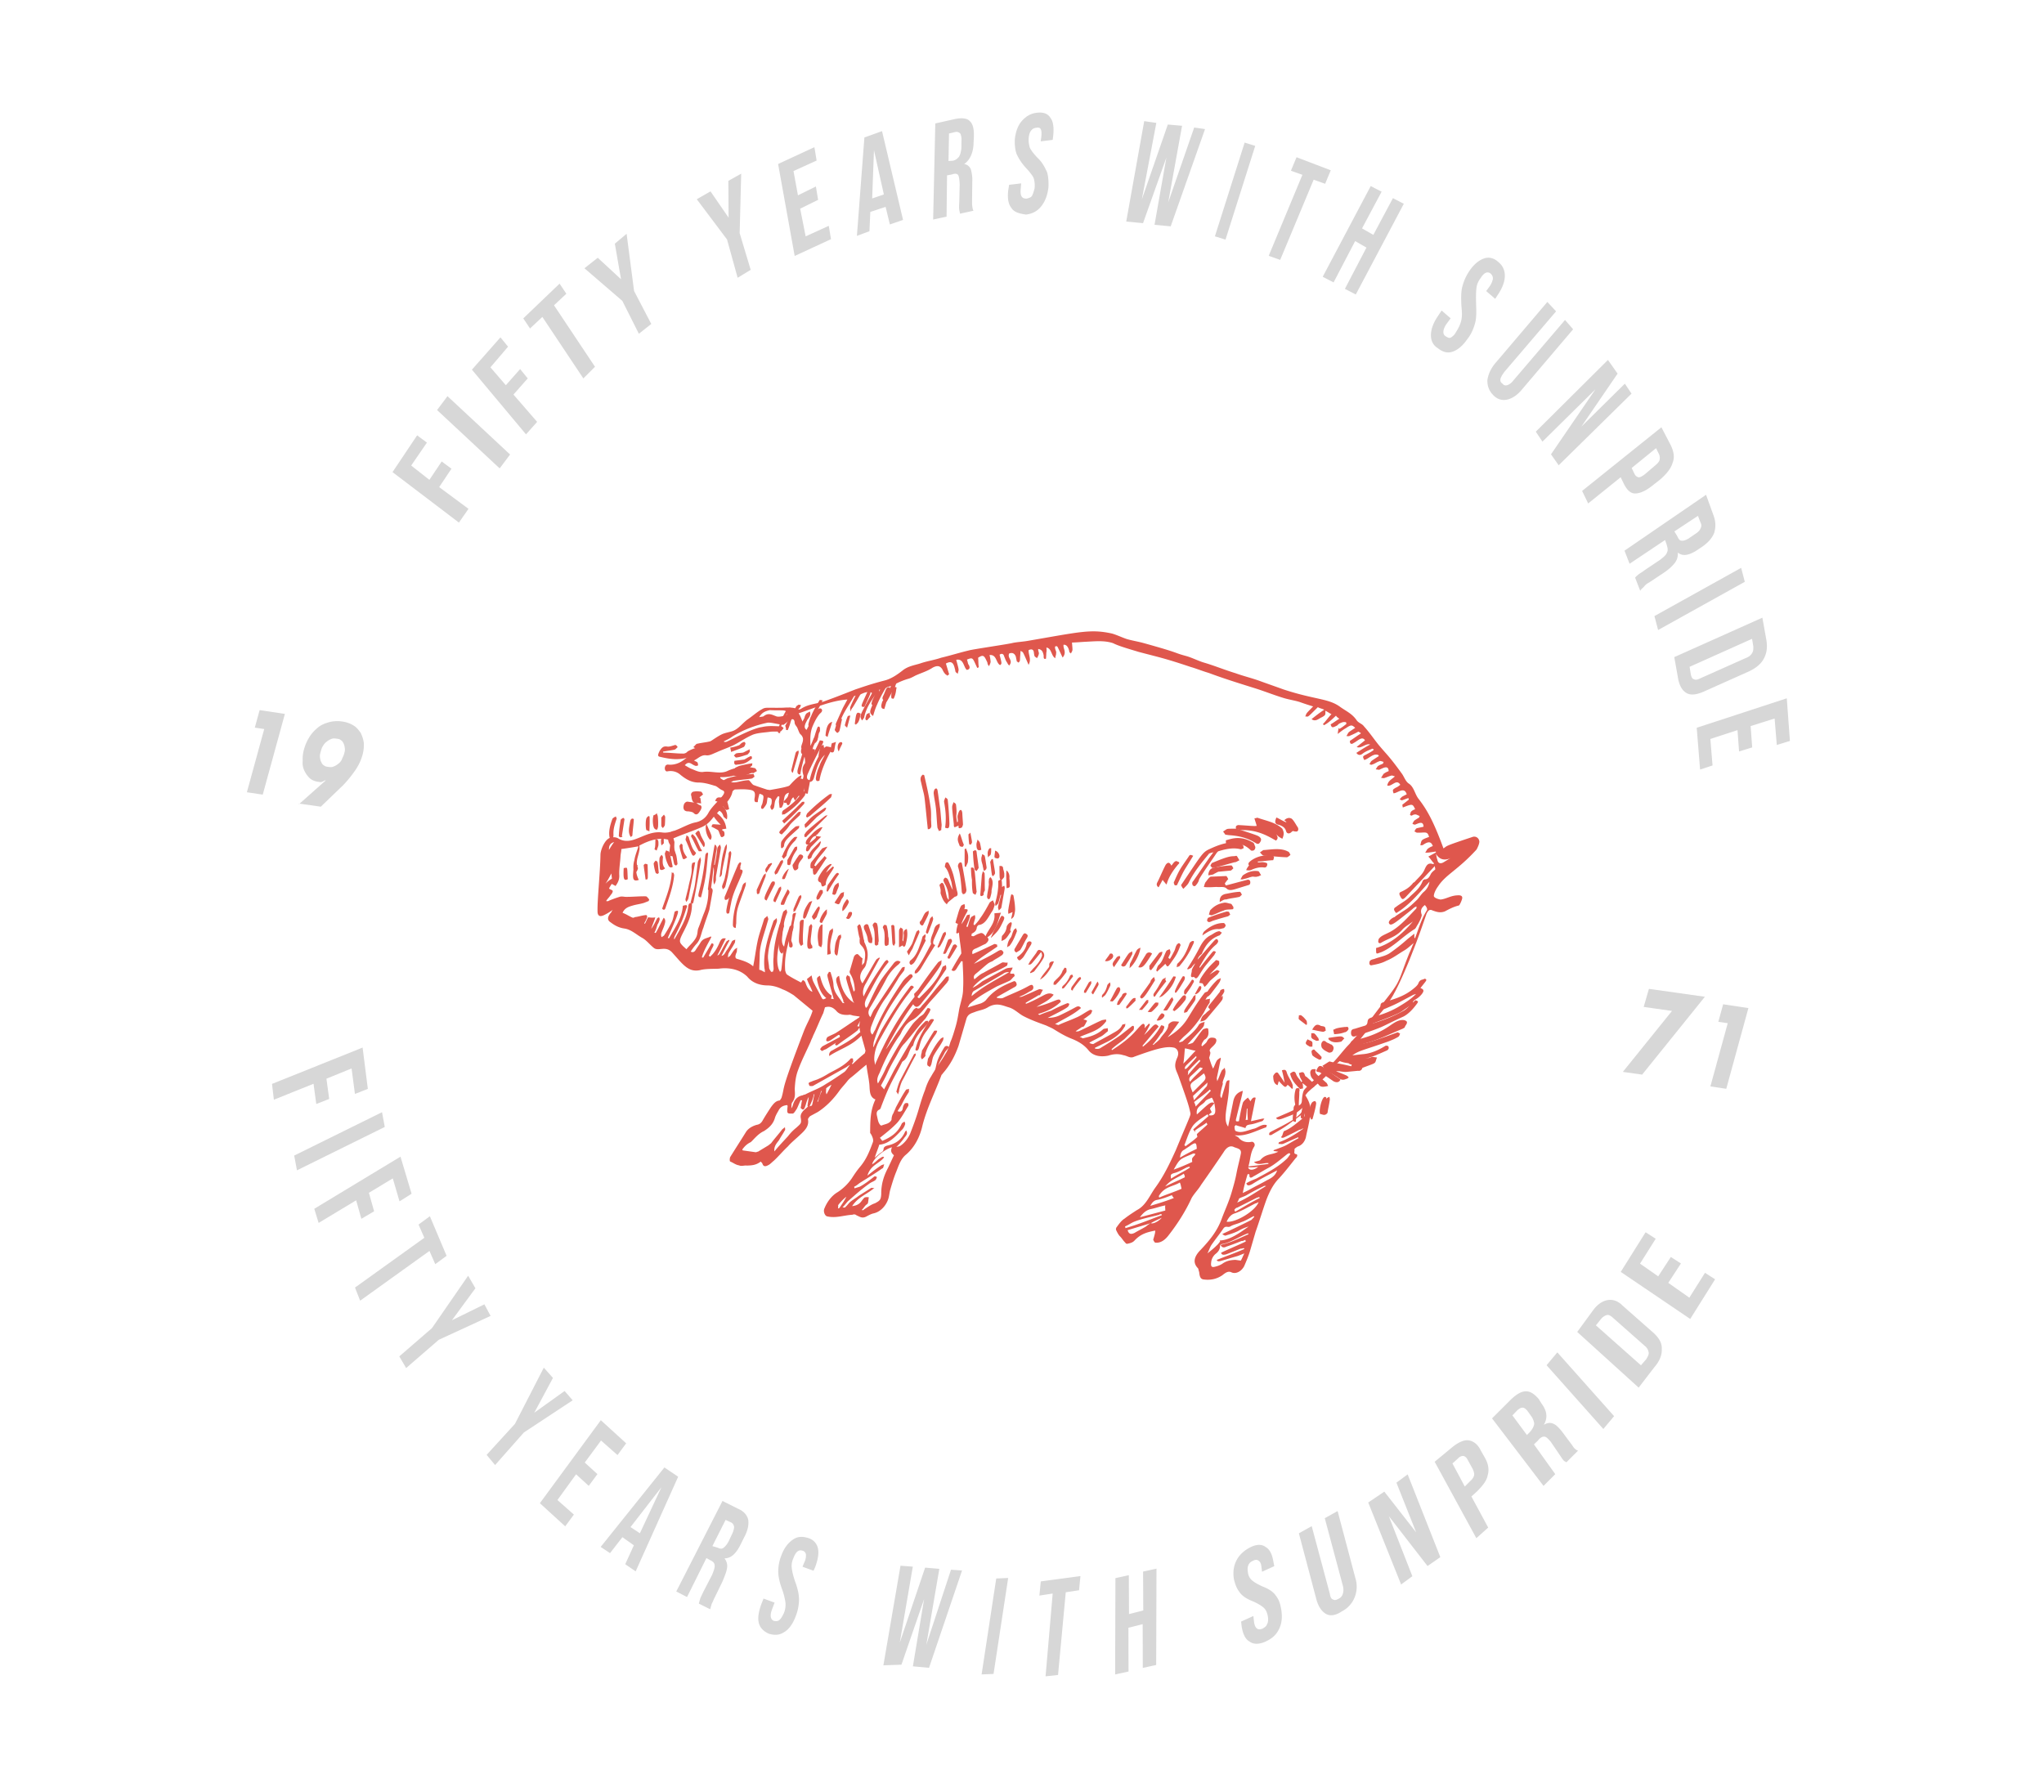 <svg width="211" height="185" fill="none" xmlns="http://www.w3.org/2000/svg"><path d="m40.52 48.74 2.54-3.795 1.01.749-1.623 2.367 1.88 1.478 1.27-1.898 1.009.748-1.27 1.898 3.026 2.245-.987 1.419-6.854-5.21ZM45.12 42.333l1.073-1.433 6.462 6.023-1.074 1.433-6.462-6.023ZM48.716 38.164l2.946-3.336.784.964-1.819 2.131 1.592 1.847 1.473-1.668.785.964-1.473 1.668 2.444 2.82-1.15 1.288-5.582-6.678ZM55.988 32.72l-1.273 1.193-.697-1.042 3.748-3.588.698 1.043-1.273 1.192 4.231 6.347-1.203 1.202-4.231-6.346ZM64.242 31.062l-3.909-3.367 1.373-1.083 2.402 2.216-.639-3.67 1.214-1.02.772 5.903 1.776 3.405-1.281 1.012-1.708-3.396ZM75.052 24.726l-3.123-4.158 1.416-.81 1.867 2.713-.024-3.8 1.325-.74-.159 6.137 1.14 3.791-1.348.82-1.094-3.953ZM80.322 16.93l3.748-1.735.229 1.379-2.387 1.088.46 2.505 1.852-.913.228 1.379-1.852.912.567 2.857 2.387-1.088.228 1.378-3.748 1.734-1.712-9.496ZM89.23 14.193l1.822-.656 2.168 9.164-1.36.472-.439-1.817-1.58.524-.088 1.99-1.295.482.772-10.16Zm2.01 5.885-1.02-4.573-.188 4.983 1.207-.41ZM96.551 12.743l2.047-.458c.726-.147 1.252-.07 1.512.218.326.297.451.818.42 1.65l-.029.581c-.011 1.002-.371 1.787-.969 2.203.33.047.546.246.675.515.106.35.189.78.16 1.362l-.02 1.754c-.003.25-.006.5.014.671.02.17.04.34.126.52l-1.386.302c-.02-.17-.063-.26-.083-.43-.02-.17-.017-.42.008-.752l.043-1.834c-.017-.42-.057-.76-.142-.94-.086-.18-.35-.218-.658-.095l-.506.094-.048 4.26-1.386.302.222-9.923Zm1.778 3.853c.286-.042.463-.184.663-.406.134-.232.203-.473.252-.884l.008-.752c.026-.33-.037-.59-.123-.77-.108-.1-.283-.209-.503-.157l-.66.156-.054 2.837.417-.024ZM104.38 21.43c-.295-.375-.395-.97-.301-1.783l.092-.566 1.242-.15-.051.655c-.05.655.139.932.61.918.214-.052.428-.103.537-.253.108-.15.198-.468.287-.786a2.606 2.606 0 0 0-.095-1.09c-.125-.267-.42-.64-.779-1.025a5.46 5.46 0 0 1-.987-1.469c-.145-.435-.203-.94-.175-1.516.095-.814.337-1.44.727-1.88.39-.44.885-.781 1.57-.847.62-.074 1.11.08 1.383.534.294.374.372 1.048.277 1.862l-.047.407-1.241.15.069-.487c.026-.327.028-.575-.055-.753-.083-.178-.275-.206-.49-.155-.406.024-.71.393-.76 1.048-.025.327.014.664.117 1.01.125.267.42.642.779 1.025.528.492.779 1.025.987 1.47.145.435.181 1.02.153 1.595-.095.814-.337 1.441-.749 1.96-.412.52-.949.772-1.57.847-.768-.113-1.258-.268-1.53-.721ZM118.115 12.507l1.251.18-1.497 7.906 2.683-7.736 1.471.128-1.431 7.916 2.683-7.736 1.119.162-3.544 10.04-1.67-.157 1.223-6.941-2.408 6.77-1.736-.166 1.856-10.366ZM128.483 14.72l1.093.339-3.068 9.678-1.094-.339 3.069-9.678ZM134.446 18.048l-1.185-.423.58-1.394 3.533 1.349-.58 1.393-1.185-.423-3.456 8.281-1.185-.423 3.478-8.36ZM141.499 19.209l1.124.579-2.022 3.79 1.167.67 2.022-3.791 1.125.58-4.958 9.364-1.124-.579 2.224-4.261-1.167-.67-2.224 4.262-1.124-.58 4.957-9.364ZM147.716 34.492c.028-.581.276-1.214.744-1.899l.357-.534.932.804-.445.604c-.356.534-.428 1.025-.08 1.242.174.109.348.217.502.156.154-.061.42-.274.576-.585.246-.383.403-.695.517-1.096.114-.401.119-.902.04-1.582-.035-.84-.049-1.512.111-2.073.16-.563.362-1.035.719-1.568.467-.685.998-1.11 1.525-1.285.528-.174 1.03-.018 1.463.379.5.406.691.935.662 1.516-.028.58-.277 1.213-.744 1.898l-.246.383-.932-.803.334-.454c.222-.302.29-.543.359-.784.003-.25-.04-.34-.191-.529-.325-.297-.699-.184-1.078.43-.223.302-.38.614-.428 1.025-.049.41-.054.911-.04 1.582.034.84.048 1.511-.111 2.073-.16.562-.385 1.115-.807 1.639-.468.684-.999 1.11-1.526 1.284-.528.175-1.03.019-1.529-.388-.522-.326-.713-.855-.684-1.435ZM153.544 39.215c.096-.576.348-1.214.956-1.885l5.232-6.157.901.97-5.322 6.23c-.226.304-.362.538-.408.7-.07.242.017.423.194.532.154.19.287.21.51.158.157-.062.403-.195.629-.5l5.321-6.23.835.962-5.232 6.158c-.542.68-1.124 1.018-1.637 1.114-.513.095-1.023-.063-1.44-.543-.374-.39-.568-.924-.539-1.51ZM165.988 37.16l.995 1.412-3.745 5.477 4.496-4.44.685 1.03-7.517 7.395-.795-1.13 4.589-6.71-5.472 5.4-.685-1.029 7.449-7.405ZM171.506 44.112l.965 1.854c.313.645.421 1.262.185 1.83-.167.577-.608 1.116-1.279 1.708l-.833.655c-.647.51-1.223.772-1.728.786-.504.015-.889-.383-1.203-1.029l-.313-.645-3.354 2.703-.627-1.291 8.187-6.571Zm-2.759 4.848c.09.185.272.296.409.316.137.02.391-.117.669-.335l.948-.81c.278-.219.487-.447.534-.612a.927.927 0 0 0-.039-.607l-.313-.645-2.521 2.048.313.645ZM176.115 51.082l.745 2.06c.285.72.256 1.311.091 1.882-.232.562-.644 1.013-1.258 1.436l-.523.35c-.865.557-1.521.634-1.968.23.018.428-.076.754-.305 1.062-.23.307-.618.676-1.141 1.027l-1.479.98c-.25.134-.432.278-.547.431-.115.154-.273.216-.411.452l-.527-1.35c.115-.153.206-.225.388-.37.091-.071.341-.206.614-.422l1.571-1.051c.364-.288.638-.504.708-.75.138-.234.073-.498-.035-.854l-.153-.446-3.664 2.453-.527-1.35 8.421-5.77Zm-2.984 4.25c.133.273.221.455.424.484.203.029.429-.024.77-.23l.615-.423c.341-.206.547-.432.594-.595.138-.235.117-.408-.015-.682l-.241-.629-2.435 1.608.288.466ZM179.737 58.626l.377 1.44-8.95 4.977-.377-1.44 8.95-4.977ZM181.928 63.768l.412 2.305c.13.797.031 1.388-.276 1.95-.306.561-.865 1-1.607 1.328l-4.548 2.036c-.743.327-1.344.415-1.78.18-.436-.234-.73-.708-.884-1.42l-.412-2.306 9.095-4.073Zm-7.384 5.87c.066.269.156.454.294.474.184.112.415.059.671-.078l4.71-2.1c.324-.127.511-.273.652-.513.141-.239.12-.415.123-.674l-.13-.796-6.45 2.891.13.796ZM184.448 72.092l.323 4.402-1.355.418-.225-2.733-2.476.783.162 2.2-1.355.42-.161-2.202-2.803.911.225 2.733-1.285.428-.347-4.318 9.297-3.042ZM27.214 75.257l-.91-.137.496-1.809 2.608.393-2.285 8.333-1.638-.246 1.79-6.525-.061-.01ZM30.841 83.043l2.785-2.473-.067-.009c-.245.134-.401.196-.467.187l-.265-.038c-.331-.046-.64-.174-.857-.374-.218-.2-.413-.48-.541-.751a1.863 1.863 0 0 1-.182-1.038 3.574 3.574 0 0 1 .153-1.243 4.62 4.62 0 0 1 .574-1.268c.25-.386.542-.682.9-.969.36-.286.737-.401 1.116-.516a3.46 3.46 0 0 1 1.328-.065c.464.065.838.202 1.189.42.35.219.545.5.74.78.17.361.275.713.314 1.056.015.424-.036.838-.153 1.243-.141.487-.348.963-.71 1.502a12.17 12.17 0 0 1-1.288 1.589l-2.293 2.205-2.252-.319-.024.081Zm4.665-5.158c.047-.162.117-.405.098-.576-.02-.172-.038-.343-.124-.524-.086-.18-.128-.27-.304-.38-.109-.1-.241-.118-.44-.147-.132-.018-.331-.046-.487.016a1.74 1.74 0 0 0-.491.268c-.18.143-.27.215-.406.448-.113.153-.16.315-.23.558-.047.162-.117.405-.098.576.02.172.038.343.124.524.086.18.128.27.304.38.109.1.241.118.44.146.132.02.331.047.487-.015.156-.062.312-.124.491-.268.18-.143.27-.215.406-.448.047-.162.183-.396.23-.558ZM172.598 104.368l-2.922-.413.541-1.866 5.778.816-6.479 8.038-1.992-.282 5.074-6.293ZM178.292 105.627l-.91-.137.496-1.808 2.608.392-2.286 8.334-1.638-.247 1.79-6.525-.06-.009Z" fill="#D7D7D7"/><path d="M119.247 127.044c-.779.157-1.487.324-2.133 1.031-.216.236-.522.282-.758.337-.07-.009-.141-.019-.186-.114-.232-.21-.369-.495-.601-.705-.161-.2-.252-.39-.343-.581-.046-.095-.021-.18.004-.265.24-.321.505-.727.862-.943.381-.302.832-.593 1.283-.884.949-.488 1.342-1.586 1.943-2.388.866-1.209 1.45-2.457 2.059-3.791 1.491-3.604 1.562-3.594 1.496-3.869-.153-.731-.265-1.101-1.233-3.809-.249-.655-.526-.96-.112-1.878.22-.501.038-.881-.289-1.016-.82-.203-1.86.094-4.154.925-.427.206-.704-.099-1.126-.158-.468-.154-.986-.138-1.553.048-.779.157-1.553.049-2.037-.551-.485-.6-1.114-.955-1.839-1.234-.654-.269-1.213-.613-1.772-.958-.186-.114-.513-.249-.77-.374-.795-.288-1.59-.577-2.29-.941-.513-.25-.952-.755-1.56-.929-.609-.174-1.238-.528-2.116-.031-.452.292-.899.318-1.396.514-.166.066-.402.121-.592.272a.879.879 0 0 0-.265.406l-.82 2.811c-.395 1.098-.88 2.005-1.645 2.873-.025.086-.096.076-.12.161-.664 1.769-1.513 3.424-1.965 5.222-.252 1.118-.787 2.196-1.67 2.959-.57.452-.77 1.133-1.039 1.805-.244.586-.443 1.268-.617 1.864-.075.256-.104.606-.179.862-.198.681-.774 1.399-1.553 1.556-.236.055-.497.196-.758.337-.426.206-.658-.004-.985-.138-.116-.105-.257-.125-.422-.06-.895.052-1.723.379-2.613.166-.212-.03-.44-.505-.27-.836.27-.672.75-1.314 1.368-1.67a5.26 5.26 0 0 0 1.433-1.396c.265-.406.53-.812.865-1.208.671-.793.99-1.635 1.334-2.562.075-.256-.062-.541-.153-.731-.045-.095-.161-.2-.136-.285.016-1.062-.012-2.219.547-3.382-.725-.279-.546-1.141-.654-1.777-.062-.54-.194-1.091-.277-1.812-.572.452-1.073.914-1.549 1.29a2.307 2.307 0 0 0-.406.387c-.24.321-.55.632-.791.953-.625.888-1.367 1.67-2.27 2.253l-.782.422a.876.876 0 0 0-.24.321c.152.731-.349 1.193-.85 1.655-.406.386-.882.763-1.218 1.159-.5.462-.956 1.019-1.458 1.481-.19.15-.406.386-.571.452-.261.14-.497.196-.609-.174-.045-.096-.116-.105-.161-.2-.477.376-.924.402-1.441.418-.282-.039-.543.101-.8-.023-.352-.05-.583-.259-.91-.394-.07-.01-.067-.275-.017-.446.555-.897 1.085-1.71 1.64-2.607.266-.407.692-.613 1.094-.734.306-.046.497-.196.667-.527.29-.491.555-.898.82-1.304.24-.321.48-.642.857-.678.07.01.216-.236.24-.321.398-1.363-.207-.295 2.271-6.775.32-.842.704-1.409.928-2.176l-1.95-1.604c-.372-.229-.745-.459-1.142-.603-.514-.25-1.052-.414-1.64-.408-.8-.023-1.524-.302-2.008-.902-.742-.725-1.773-.958-2.833-.84-.236.055-1.387-.018-2.025.159-1.25.268-1.8-.608-2.91-1.827-.67-.715-1.363-.103-1.851-.437-.418-.325-.787-.82-1.23-1.06-.629-.354-1.138-.869-1.842-.967-.563-.08-1.006-.319-1.425-.644-.372-.23-.343-.58.088-1.051.025-.086.025-.086.145-.246a5.14 5.14 0 0 1-.808.507c-.522.282-.779.157-.77-.374-.029-1.156.274-3.952.303-5.81.009-.53.448-1.533.945-1.73.331-.13.683-.081.87.034 1.49.918 2.741-.857 4.571-.6 1.127.157 2.365-.822 3.38-1.034.542-.101 1.064-.383 1.404-1.045.29-.491.695-.878 1.126-1.35.431-.47.671-.792.274-.936-.327-.135-.534-.43-.816-.47-.538-.164-1.076-.328-1.664-.322-.73-.013-1.288-.358-1.822-.787-.348-.315-.816-.47-1.358-.368-.237.056-.348-.315-.203-.56.025-.086.19-.151.26-.141.423.059.965-.042 1.417-.334.356-.216.667-.527 1.023-.743 3.47-2.35 2.853-1.994 4.129-2.347.638-.177 1.023-.744 1.594-1.195.547-.367 1.048-.829 1.57-1.11.356-.217.543-.102 2.166-.14 1.648-.124 1.428.378 1.88.086.807-.507 1.677-.474 2.505-.801 1.065-.383 2.059-.776 3.052-1.168.568-.187 1.632-.57 2.978-.913.708-.167 1.35-.609 1.922-1.06.571-.453 1.254-.534 1.822-.72.733-.252 1.416-.334 2.149-.586.944-.222 1.913-.53 2.857-.752.402-.12 4.15-.66 4.551-.78.543-.102 1.061-.118 1.603-.22 5.4-.927 6.439-1.224 8.642-.738.539.164 1.052.414 1.52.568.609.174 1.172.253 1.78.427 3.864 1.074 2.948.946 4.307 1.313.679.184 1.308.539 1.987.722 1.077.329 2.058.733 3.135 1.06.794.29 1.685.503 2.48.792.795.289 1.66.588 2.455.877 3.275 1.08 4.642.917 5.851 1.796.604.44 1.258.708 1.718 1.393.207.295.559.345.766.64.555.61 1.014 1.295 1.498 1.895.924 1.105 1.064 1.125 2.422 3 .207.295.364.76.667.98.559.345.641 1.066 1.01 1.56.853 1.096 1.54 2.256 2.599 5.154.451-.291-.021-.18 2.982-1.178a.52.52 0 0 1 .7.364c.091.19-.129.691-.274.937-1.938 2.123-3.168 2.57-3.964 3.79-.24.32-.435.737-.439 1.002.021.18.418.325.7.364.683-.081 1.089-.468 1.959-.435.211.03.327.135.252.39-.074.256-.269.672-.34.662-.472.111-.898.318-1.42.6-.497.196-.895.051-1.292-.093-.257-.125-.422-.06-.617.356-.468 1.354-.937 2.707-1.45 3.965-.344.927-1.297 3.188-1.902 4.256-.195.416-1.085 1.71-1.396 2.021-2.232 2.879-2.883 3.852-4.337 5.067-.571.452-1.006 1.189-1.507 1.651-.501.462-1.073.914-1.574 1.375-.095.076-.215.236-.336.397.344.58.642 1.065.484 2.107-.083.787-.306 1.553-.435 2.245-.149.511-.46.822-.861.943-.096.075-.357.216-.311.311.021.181-.124.426.157.466.211.029.137.285-.054.436-.575.717-1.056 1.359-1.702 2.066-.621.623-1.011 1.455-1.305 2.212-.394 1.097-.717 2.205-1.111 3.302l-.571 1.96c-.15.511-.394 1.097-.614 1.599-.314.576-.907.848-1.35.608-.327-.134-.613.092-.898.318-.642.442-1.326.523-1.959.434-.352-.049-.393-.409-.435-.77-.045-.095-.066-.275-.111-.37-.626-.62-.356-1.292.265-1.914.957-1.019 1.748-1.972 2.216-3.325.319-.842.709-1.674.982-2.611.199-.682.373-1.278.502-1.97.128-.691.327-1.372.456-2.064.054-.436-.298-.485-.696-.63-.443-.239-.824.062-1.114.554a189.57 189.57 0 0 1-2.287 3.315c-.289.491-.695.878-.985 1.369-.609 1.333-1.43 2.637-2.366 3.836-.36.482-.836.858-1.399.779-.071-.01-.162-.2-.207-.295.149-.511.223-.766.203-.947Zm-.435-.77-2.41.726c.112.37.298.485.724.279.357-.216.783-.422 1.139-.638.191-.151.381-.302.547-.367.186.115.779-.157 1.114-.553-.427.206-.758.337-1.114.553Zm6.545-12.384c-.12.161-.335.397-.455.557l.182.38c-.286.226-.191.151-.311.311.845.119.713-.432.584-1.248-.091-.19-.157-.465-.273-.57-.261.141-.567.186-.712.432-.336.396-.948.488-.82 1.304 1.193-1.074 1.433-1.395 1.805-1.166ZM88.799 71.695a5.142 5.142 0 0 0-.638.177c-.605 1.068-1.3 1.946-1.554 3.063-.306.046-.422-.059-.252-.39.22-.501.414-.917.634-1.419.17-.33.314-.576.484-.907-1.718.114-3.33.863-5.031 1.423.207.295.273.57.41.855.05-.17.145-.246.194-.416.05-.17.075-.255.195-.416.095-.075.261-.14.356-.216a.65.65 0 0 1 .041.36c-.05.17-.17.331-.29.492-.314.576-.389.832-.087 1.052.34-.662.655-1.239.995-1.9.145-.246.335-.397.521-.282.232.21-.053.436-.149.511-.335.397-.53.813-.75 1.314-.269.672-.232 1.297-.22 2.009.315-.577.349-1.193.792-.954-.174.597-.746 1.049-.523 1.79.29-.492.51-.993.705-1.41.422.06.422.06.227.476-.51.993-.994 1.9-1.433 2.903-.17.33-.199.681.153.73a9.528 9.528 0 0 1 1.367-3.177c.12-.16.31-.312.381-.302.212.03.423.06.609.174-.605 1.068-1.164 2.231-1.347 3.359-.33.13-.352-.05-.372-.23.054-.436.178-.862.373-1.278.124-.426.364-.747.559-1.163-.621.622-.82 1.304-1.044 2.07-.1.341-.129.692-.505.728-.054.436-.179.862-.208 1.212-.447.026-.372-.23-.343-.58-.178.862-.274.937-.6.803l-.361.481c-.116-.105-.137-.285-.253-.39-.05.17-.17.33-.244.586-.05.17-.195.416-.356.216a.686.686 0 0 1-.017-.445l.224-.767c-.402.121-.451.291-.53.813.02.18-.054.435-.2.681-.024.085-.235.056-.235.056l-.062-.541c-.02-.18.054-.436.033-.616l-.14-.02c-.12.16-.24.321-.29.491-.075.256-.055.436-.13.692-.024.085-.12.16-.215.236-.045-.095-.161-.2-.136-.286-.046-.095.075-.255.1-.34.078-.521.033-.616-.39-.676-.05.17-.054.436-.103.607-.05.17-.29.491-.386.566-.236.056-.231-.21-.087-.455l.05-.17c.154-.777.154-.777-.314-.932-.075.256-.174.597-.178.862-.307.046-.353-.05-.348-.315.128-.691.037-.881-.526-.96-.493-.07-.94-.043-1.458-.027-.07-.01-.26.14-.285.226-.129.691-.63 1.153-1.06 1.625-.336.396-.647.707-.982 1.103-.36.482-.742.783-1.239.98-.923.402-1.892.71-2.816 1.112.046.095.066.275.112.37-.03.351-.013.797-.042 1.148l-.1.34-.28-.04c-.046-.094-.067-.275-.113-.37.054-.436.108-.871.137-1.222-1.051-.413-2.186-.04-3.23.522.021.18.042.361-.008.531-.104.607-.419 1.183-.145 1.754.045.095-.1.34-.125.425-.116-.104-.327-.134-.302-.22-.066-.275-.037-.625.062-.966.08-.521.299-1.022.423-1.448-.542.101-1.155.192-1.768.284.02.18-.079.52-.083.786-.033.616-.162 1.308-.125 1.934.017.446-.153.776-.393 1.097-.116-.105-.257-.124-.373-.23-.12.161-.265.407-.29.492.116.105.327.135.373.23.045.095-.1.34-.195.416-.145.246-.336.396-.48.642.14.02.21.03.306-.046.331-.13.662-.262 1.064-.383.166-.065.377-.035.588-.006.729.014 1.412-.068 2.141-.054.14.02.232.21.348.315l-.05.17-.497.196c-.402.121-.778.157-1.18.278-.402.121-.804.242-1.023.743.397.145.7.365 1.027.5.07.009.14.019.236-.056.377-.036.708-.167 1.085-.203.236-.055.232.21.087.456-.05.17-.145.245-.195.416l.07.01c.145-.246.22-.502.34-.662.281.04.422.059.729.013-.125.426-.294.757-.419 1.183.24-.32.435-.737.605-1.068.025-.085.166-.065.19-.15.046.095.092.19.067.275-.05.17-.1.34-.22.501-.074.256-.174.596-.319.842l.14.02c.29-.492.51-.993.825-1.57.232.21.158.466.083.722-.1.34-.245.586-.344.927a.65.65 0 0 0 .041.36c.096-.075.261-.14.286-.226.265-.406.555-.897.75-1.313.17-.331.199-.682.323-1.108.497-.196.592-.271-.725 2.736l.14.02c.605-1.068 1.351-2.116 1.418-3.348.401-.121.542-.102.347.314-.273.938-.712 1.94-1.197 2.847l-.075.256.07.01c.606-1.068 1.28-2.126 1.418-3.348.029-.351.195-.416.38-.302.03 1.157-.48 2.15-.99 3.142-.364.747-.319.842.075 1.252l.347.315c.24-.32.526-.547.767-.868.12-.16.24-.32.315-.576.074-.256.053-.436.128-.692.245-.586.394-1.097.638-1.684.27-.672.423-1.448.41-2.16l.1-.34c.236-.056.352.05.348.315-.104.606-.232 1.297-.336 1.904-.174.596-.443 1.268-.617 1.864-.245.586-.278 1.203-.709 1.674a5.39 5.39 0 0 0-.6.803c.186.115.352.049.472-.111.145-.246.385-.567.53-.813.29-.491.712-.432 1.068-.648l.046.095c-.34.662-.75 1.314-.974 2.08l.141.02.87-1.474c.07.01.211.03.186.115.046.095-.074.255-.1.34-.144.246-.219.502-.389.833.07.01.07.01.116.104.477-.376.791-.953 1.036-1.54.17-.33.265-.405.617-.356-.34.662-.56 1.163-.874 1.74l.07.01s.025-.086.096-.076c.265-.406.484-.907.75-1.313.024-.086.19-.151.285-.226l.046.095c-.29.491-.51.992-.825 1.569.307-.046.406-.386.526-.547.24-.321.41-.652.58-.983.095-.075.261-.14.332-.13-.05.17-.005.265-.125.425-.17.331-.41.652-.58.983a1.115 1.115 0 0 0-.054.436c.12-.16.19-.15.19-.15.12-.161.266-.407.386-.568a.784.784 0 0 1 .381-.3c-.05.17-.029.35-.054.435-.195.416-.199.682.083.721.538.164 1.147.338 1.61.758 0 0 .07.01 0 0 .179-.862.262-1.648.44-2.51.153-.777.447-1.533.696-2.385.025-.085.19-.151.31-.311.046.095.137.285.112.37l-.248.852c-.249.852-.593 1.779-.63 2.66-.009.531-.042 1.148-.05 1.678.21.03.327.135.584.26-.021-.181.004-.266-.042-.361-.186-1.622.382-3.316.925-4.925.025-.085.19-.15.31-.311a.65.65 0 0 1 .042.36c-.125.426-.32.843-.444 1.268-.198.682-.397 1.363-.456 2.065-.078.52.079.986.095 1.432.021.18.137.285.182.38.046.095.141.02.212.03l.074-.256c-.016-.445-.058-.806-.004-1.242.017-1.062.27-2.179.593-3.286.075-.256.195-.416.381-.302.07.01.067.276.112.37l-.472 1.62c-.204.946-.361 1.988-.092 2.824l.136.285.096-.075.05-.17c.107-.872.17-1.839.348-2.7.104-.607.323-1.108.497-1.704.025-.086.19-.15.356-.216a.65.65 0 0 1 .042.36c-.15.511-.344.927-.493 1.439-.299 1.022-.432 1.979-.353 2.965.045.095.066.275.182.38.489.335 1.002.584 1.445.824.095-.076.145-.246.215-.236.07.01.187.115.232.21.157.465.34.845.737.99-.157-.466-.41-.856-.567-1.321l.476-.377c.067.276.087.456.178.646.273.57.572 1.056.845 1.626.136.285.231.21.492.069-.534-.43-.782-1.085-.935-1.816-.066-.275.029-.351.29-.491.198.826.492 1.576 1.167 2.026.07.009-.004.265-.029.35l.282.04c-.824-2.954-.716-2.318-.496-2.819.07.01.21.03.186.115.111.37.269.836.285 1.281.058.807.592 1.236.936 1.816l.21.03c-.115-.105-.16-.2-.136-.285-.248-.656-.521-1.226-.7-1.872-.065-.275-.061-.541.27-.671.17 1.176.6 2.212 1.532 2.786.025-.085-.116-.105-.091-.19-.224-.741-.518-1.492-.716-2.317-.046-.096.074-.256.1-.341.07.01.185.115.256.124.046.096.066.276.087.456l.335 1.111a.355.355 0 0 0 .12-.16c-.037-.626-.17-1.177-.468-1.662-.045-.095-.09-.19-.066-.275l.423-1.449c.075-.255.335-.396.451-.291.116.105.278.305.464.42-.05.17-.054.436-.058.701.12-.16.215-.236.24-.321.08-.521.158-1.042-.095-1.432-.09-.19-.277-.305-.368-.495-.046-.095.004-.266-.017-.446l.352.05c.07.01.116.104.092.19.273.57.475 1.13.322 1.907-.1.34-.104.606-.319.842-.456.557-.534 1.078-.166 1.573 1.765-3.034 1.26-2.306 1.736-2.683l.045.095c-.46.822-.944 1.73-1.404 2.552-.265.406-.415.917-.257 1.383.584-1.248 1.354-2.382 2.125-3.515.24-.321.38-.301.447-.026-.886 1.028-1.446 2.191-2.075 3.345-.195.416-.555.897-.257 1.382.095-.075.19-.15.24-.321.39-.832.779-1.664 1.214-2.401.41-.652.96-1.284 1.441-1.926.216-.236.452-.292.683-.082-.095.076-.12.16-.215.236a4.687 4.687 0 0 0-1.222 1.425c-.51.993-1.09 1.975-1.67 2.958-.264.406-.293.757-.016 1.062.17-.331.27-.672.485-.907l2.746-4.138c.025-.085.19-.15.331-.13-.05.17-.004.265-.124.425-.24.321-.456.557-.626.888-.41.652-.845 1.389-1.325 2.031-.626.888-1.065 1.89-1.409 2.817-.099.341-.103.607.129.817.12-.161.17-.331.29-.492.733-1.759 1.698-3.309 2.734-4.848a2.62 2.62 0 0 1 .646-.708c.215-.236.451-.291.493.069-.336.397-.742.783-1.102 1.265-.505.727-1.01 1.454-1.446 2.191-.605 1.068-1.114 2.061-1.462 3.253-.05.171-.03.351-.08.521l.071.01c.05-.17.195-.416.245-.586.194-.416.39-.832.559-1.163a58.063 58.063 0 0 1 1.785-2.854c.386-.566.746-1.048 1.106-1.529.145-.246.286-.226.448-.026-.12.16-.311.311-.456.557-1.152 1.434-2.071 3.079-2.99 4.723-.436.738-.66 1.504-.647 2.215.02.181.066.276.062.541 1.122-2.591 2.382-4.898 4.109-7.05-.045-.095-.02-.18-.066-.275.215-.236.406-.387.55-.632.626-.888 1.252-1.776 1.947-2.654.096-.075.262-.14.357-.216-.05.17-.004.266-.054.436-.145.246-.29.492-.53.813-.626.887-1.322 1.765-1.922 2.568 0 0 .116.105.186.115.932-.934 1.934-1.857 2.402-3.21.025-.086.261-.141.357-.217.02.18.066.276.016.446-.505.727-.915 1.379-1.42 2.106-.361.482-.792.953-1.152 1.435-.336.396-.572.452-.824.062-1.082 1.444-2.001 3.089-2.826 4.658.216-.236.386-.567.626-.888.29-.491.675-1.058 1.035-1.539.386-.567.841-1.124 1.227-1.69.095-.076.285-.226.33-.131.258.124.403-.121.523-.282.526-.547 1.006-1.189 1.462-1.746l1.006-1.189c.096-.075.236-.055.307-.045-.025.085-.004.265-.03.35-.024.085-.12.161-.144.246-.551.632-1.102 1.264-1.748 1.972-.551.632-1.081 1.444-1.794 1.876-.426.207-.737.518-1.027 1.009-.12.161-.194.416-.315.577-.865 1.209-1.545 2.532-2.083 3.875-.17.331-.365.747-.183 1.128.315-.577.605-1.068.85-1.655.824-1.569 1.694-3.043 2.68-4.413.24-.321.526-.547.741-.782.19-.151.356-.216.476-.377.12-.16.265-.406.386-.567.352.05.327.135.157.466-.145.246-.29.491-.41.652-.742.783-1.367 1.67-2.133 2.538-.406.387-.65.973-.94 1.465-.29.491-.606 1.068-.825 1.569-.22.501-.51.993-.68 1.323.162.2.278.305.323.4.315-.576.655-1.238.995-1.9.774-1.399 1.62-2.788 2.37-4.101.264-.407.575-.718.885-1.029.096-.075.237-.055.307-.045-.025.085-.004.265-.1.34-.55.632-1.242 1.245-1.445 2.192-.477.376-.444 1.268-1.06 1.625 0 0-.096.075-.12.16-.365.747-.8 1.484-1.165 2.231-.364.747-.659 1.504-.978 2.346-.025.085-.05.17-.145.246-.33.131-.335.396-.269.671.066.276.108.636.269.836.046.095.162.2.257.125.331-.131.778-.157.973-.573.004-.266.079-.521.199-.682.05-.17.195-.416.244-.586.315-.577.655-1.238 1.04-1.805.025-.085.236-.056.331-.131-.024.085-.004.265-.029.351a11.54 11.54 0 0 0-.75 1.313c-.144.246-.265.407-.41.652.328.135.518-.016.547-.366a1.05 1.05 0 0 1 .195-.417c.095-.075.236-.055.306-.045.07.01.091.19.067.275-.41.652-.75 1.314-1.181 1.785-.526.547-1.098.999-1.764 1.526.116.105.207.296.277.305.758-.337 1.54-.759 1.98-1.762.025-.085.19-.15.285-.225.046.095.092.19.067.275-.075.255-.22.501-.41.652-.647.707-1.363 1.405-2.258 1.457-.124.426-.319.842-.468 1.353.286-.226.501-.462.762-.603.095-.075.12-.16.145-.245.004-.266.17-.331.336-.397.778-.157 1.466-.503 1.88-1.421.025-.085.095-.075.12-.16.253.39-.103.606-.249.852-.24.321-.455.556-.766.868.166-.066.307-.046.402-.121.451-.292.812-.773 1.031-1.275.294-.757.614-1.599.862-2.45.2-.682.398-1.363.667-2.035.15-.511.37-1.013.634-1.419.46-.822 1.036-1.539 1.496-2.362.265-.406.39-.832.489-1.173.22-.501.393-1.097.542-1.608.174-.597.253-1.118.357-1.724.128-.691.423-1.448.41-2.159.063-.967-.016-1.953-.049-2.845l-.14-.02c-.145.246-.266.407-.41.652-.146.246-.29.492-.593.272.315-.577.605-1.068 1.015-1.72-.037-.626-.19-1.357-.248-2.163-.19.15-.331.13-.257-.125.005-.265.08-.52.154-.776-.07-.01-.141-.02-.257-.125l.249-.852c.074-.255.174-.596.319-.842.025-.085.19-.15.356-.216a.65.65 0 0 1 .041.36l-.05.17c.448-.025.423.06.133.552-.17.33-.34.661-.44 1.002.241-.32.386-.567.556-.898.025-.085.236-.055.331-.13-.025.085-.004.265-.029.35-.1.341-.27.672-.344.928l.141.02.124-.427c.05-.17.125-.426.245-.586.095-.075.261-.141.356-.216a.653.653 0 0 1 .041.36l-.174.597c.071.01.046.095.116.105.215-.236.431-.472.576-.718.36-.481.675-1.058.99-1.635.095-.075.19-.15.356-.216.021.18.137.285.157.466-.074.255-.149.51-.269.671-.385.567-.679 1.324-1.363 1.406-.07-.01-.19.15-.215.235-.029.351-.22.502-.481.642-.07-.01-.049.17-.074.256l.211.03c.166-.066.356-.216.592-.272.261-.14.447-.026.654.269.295-.757 1.057-1.36.908-2.356.236-.055.447-.026.683-.081-.369 1.012-.501 1.97-1.404 2.552.232.21.087.455-.199.681-.331.131-.688.347-1.019.478-.331.131-.381.302-.315.577a50.472 50.472 0 0 0 2.203-1.021c.096-.076.282.04.352.049-.024.085-.024.085.021.18-.832.593-1.71 1.09-2.427 1.788.853-.412 1.706-.825 2.514-1.332.261-.14.402-.121.538.164-.025.085-.074.256-.24.321-.286.226-.617.357-.903.583-.166.065-.331.13-.522.281-.381.302-.787.688-1.168.989-.19.151-.31.312-.174.597.286-.226.597-.537.928-.668.617-.357 1.305-.704 1.922-1.06.165-.066.352.048.588-.007-.025.085-.005.265-.1.34-.356.217-.783.423-1.209.629-.758.337-1.541.759-2.187 1.467-.025.085-.095.075-.12.16.331-.13.712-.432.998-.658l2.348-1.267c.261-.14.472-.11.779-.156l-.05.17c-.29.491-.29.491.157.465.071.01.137.286.067.276-.191.15-.336.396-.502.462-.426.206-.923.402-1.35.608-.878.498-1.826.986-2.708 1.749-.096.075-.145.245-.265.406.567-.187.969-.308 1.37-.429.166-.065.427-.206.547-.366.816-1.039 1.835-1.516 2.829-1.909.095-.075.281.039.302.22.091.19-.099.34-.265.406-.617.357-1.139.638-1.756.995 0 0-.025.085.045.095.212.03.423.059.588-.006.854-.413 1.752-.73 2.63-1.228.261-.14.427-.206.493.07.066.275-.195.416-.36.481-.357.216-.713.432-1.114.553.14.02.211.03.376-.036 2.179-.936 1.541-.759 2.104-.68-.12.161-.17.331-.29.491-.025.086-.095.076-.165.066-.452.291-.878.498-1.33.789 0 0-.025.085.046.095.497-.196.923-.403 1.445-.684.427-.206.903-.583 1.391-.248-.48.642-1.213.894-1.76 1.26 1.984-.52 2.369-1.086 2.501-.536-.716.698-1.544 1.025-2.348 1.267.116.105.187.115.282.04.331-.131.662-.262 1.064-.383a15.83 15.83 0 0 1 1.611-.75c.095-.075.211.03.282.04-.17.331.232.21-2.257 1.457.447-.026.824-.062 1.25-.268a27.603 27.603 0 0 0 1.636-.835c.261-.141.402-.121.563.079-.787.688-1.71 1.09-2.684 1.663.212.03.328.135.423.06.592-.272 1.159-.459 1.752-.73.497-.197.973-.573 1.399-.779.096-.076.212.029.282.039-.195.416.091.19-.932.934.141.019.282.039.398.144-.121.161-.17.331-.29.491-.025.086-.191.151-.261.141-.191.151-.452.292-.642.442.14.02.211.03.377-.036.757-.337 1.54-.759 2.298-1.096.166-.066.306-.046.472-.111-.025.085-.025.085.021.18-.746 1.048-1.736 1.175-2.754 1.653.211.03.256.125.327.135.708-.167 1.416-.334 2.108-.946.095-.075.306-.046.472-.111-.025.085.066.275-.029.351-.286.226-.501.461-.833.592-.356.216-.687.347-1.043.563.116.105.256.125.397.145.617-.357 1.305-.704 1.922-1.061.356-.216.853-.412 1.072-.914.025-.085.237-.055.332-.131-.025.086-.004.266-.1.341-.435.737-1.077 1.179-1.764 1.526l-1.28.619s-.025.085.046.095c.141.02.281.039.447-.026.712-.432 1.425-.864 2.162-1.382l1.143-.903c.095-.076.236-.056.211.029.046.095-.004.266-.029.351l-.932.933c-.476.377-.928.668-1.333 1.055l.045.095c.095-.076 1.069-.648 1.976-1.497.811-.773 1.271-1.595 1.404-1.044.045.095-.05.17-.005.265.121-.16.311-.311.431-.472.071.01.046.096.116.105-.34.662-.195.417-.605 1.068.883-.763 1.081-1.444 1.495-.854-.551.632-1.126 1.349-1.677 1.982 0 0 .07.01.045.095.762-.603 1.409-1.31 1.893-2.218.352.05.398.145.228.475a.889.889 0 0 1-.265.407c-.265.406-.506.727-.841 1.123.07.01.141.02.166-.065.19-.151.476-.377.596-.537.29-.492.837-.858.87-1.474.025-.086.215-.236.381-.302.166-.065.588-.006.729.014a21.6 21.6 0 0 1-1.201 1.605c.807-.508 1.474-1.035 2.004-1.847.41-.652 1.015-1.72 1.831-2.759a.795.795 0 0 1 .402-.12c.116.104.066.275-.054.435-.12.161-.24.321-.265.407.165-.066.306-.046.472-.112-.05.171-.029.351-.054.436-.24.321-.41.652-.58.983-.555.898-1.156 1.7-1.943 2.388-.19.151-.406.386-.621.622l.046.095c.095-.075.236-.055.331-.131.596-.537 1.238-.979 1.673-1.716.12-.16.356-.216.592-.272-.199.682.282.04-1.777 2.323.236-.056.473-.111.568-.187.335-.396.625-.887.961-1.284.12-.16.261-.14.426-.206.071.01.212.03.187.115.041.36.082.721-.299 1.022-.165.066-.215.236-.335.397l-.075.255s.071.01.046.095c.19-.15.381-.301.501-.462.195-.416.36-.481.712-.432.282.04.373.23.203.561-.265.406-.762.602-.555.897.045.095-.004.266-.029.351l-.075.256c.112.37.224.74.406 1.121.17-.331.244-.587.389-.833.12-.16.286-.225.381-.301.046.095-.004.266-.029.351-.435 2.244-.377 1.543-.315 2.084.195-.416.294-.757.464-1.088.025-.085.191-.15.311-.311.02.18.111.37.062.541-.005.265-.174.596-.249.852-.025.085-.05.17-.004.265-.1.341-.224.767-.253 1.117a.406.406 0 0 0 .112.371l.447-1.534c.075-.255.17-.33.381-.301-.054.436-.037.882-.091 1.318-.166 1.572-.585 2.755-.055 3.45.179-.861.332-1.638.51-2.5.104-.606.369-1.012 1.007-1.189-.054.436-.353 1.458-.655 2.746-.125.426-.054.436.252.39.129-.691.232-1.298.407-1.894.049-.17.335-.396.526-.547.045.095.161.2.252.39.145-.245.29-.491.547-.366-.485 2.415-.357 1.723-.485 2.415 1.486-.324 1.18-.278 1.391-.249-.095.076-.12.161-.215.236-.402.121-.899.318-1.276.353-.236.056-.377.036-.476.377-.327-.135-.679-.184-1.006-.319-.025.086-.095.076-.12.161.02.18.016.446.157.465.584.26 1.201-.097 1.909-.264.402-.121.808-.507 1.275-.353l-.049.17c-.025.085-.096.076-.096.076-1.064.382-2.108.945-3.163.797.116.105.256.125.372.23.323.4.791.554 1.333.453.237-.056.444.239.299.485-.411.652-.373 1.278-.597 2.045.753-.072 1.366-.163 2.05-.245l.024-.085c-.492-.069-1.039.298-1.503-.122.236-.056.472-.111.638-.177.576-.717 1.255-.533 1.872-.89l-.493-.069.025-.085c1.561-.579.899-.318 2.559-1.238l-.045-.095c-2.013.871-1.375.694-2.033.691l.049-.171c.899-.317 1.707-.825 2.539-1.417-.141-.02-.261.141-.402.121-2.062 1.041-1.636.835-1.917.795.025-.085.12-.16.145-.246.025-.085.124-.426.195-.416.662-.262 1.259-.799 1.83-1.251.286-.226.336-.396.269-.671-.095.075-.165.065-.19.15-1.951 1.412-1.429 1.13-3.28 2.201l-.211-.03c.099-.341-.187-.115 1.284-.884.782-.422 1.635-.835 2.236-1.637.12-.161.145-.246.265-.406 0 0-.07-.01-.045-.096-.286.226-.597.538-.953.754-.356.216-.758.337-1.089.468-.497.196-.828.327-.965.042.758-.337 1.42-.599 2.108-.946a3.223 3.223 0 0 1-.161-1.708c.05-.17.054-.435.265-.406.236-.055.232.21.182.38.017.446-.062.967-.046 1.413.261-.141.311-.311.315-.577.029-.35.083-.786.228-1.032.576-.717 2.1-1.922 2.937-2.78.621-.623 1.126-1.35 1.747-1.972.456-.557.957-1.019 1.413-1.576.671-.792 1.296-1.68 1.992-2.558.481-.642 1.032-1.274 1.467-2.011.459-.823.513-1.258 1.321-3.273.17-.331.27-.672.439-1.003-.285.226-.596.537-.952.753-.617.357-1.189.81-1.851 1.07-.522.282-1.065.384-1.607.485-.071-.01-.186-.115-.162-.2-.041-.36.265-.406.502-.462.496-.196 1.109-.288 1.561-.579.642-.442 1.309-.97 1.905-1.506l.286-.226.381-.302c-.009.531.016.446.087.456l.024-.085c.344-.927.618-1.865 1.173-2.762.12-.16-.087-.456-.203-.56-.381.3-.455.556-.344.927.046.095.021.18-.004.265-.075.256-.244.587-.389.832-.12.16-.195.416-.361.482-1.163.723-2.145 1.827-3.4 2.36-.567.187-.522.282-.534-.43 1.441-.418 2.679-1.397 3.806-2.746-.381.3-.807.507-1.143.903-.646.708-1.425.865-2.137 1.297-.095.075-.236.055-.282-.04-.045-.095.005-.265.03-.35.24-.321.476-.377 1.163-.724 1.044-.563 1.835-1.516 2.672-2.374.095-.075.049-.17.074-.256-.236.056-.356.216-.546.367-1.715 1.356-2.121 1.742-2.303 1.362-.091-.19.22-.501.551-.632 0 0 .07.01.095-.075 1.189-.81 1.139-.639 2.261-1.723.216-.236.481-.642.671-.793a1.7 1.7 0 0 0 .605-1.068c-1.077 1.18-2.108 2.454-3.437 3.243-.278-.305-.298-.486-.038-.626.477-.377 1.069-.648 1.5-1.12.501-.462.977-.839 1.246-1.51.025-.085.145-.246.286-.226.377-.036.477-.377.621-.622.121-.16.216-.236.406-.387.025-.085-.02-.18-.041-.36l-2.87 3.055c-.431.472-.501.462-.729-.013-.137-.285.029-.35.195-.416.426-.206.782-.422 1.118-.819.025-.085.19-.15.19-.15.336-.397.812-.773 1.032-1.275.244-.586.435-.737.903-.582l.095-.076c-.232-.21-.369-.495-.6-.705l.782-.422s.025-.085-.045-.095c-.92.137-.613.091-1.06.117.12-.16.17-.33.265-.406.19-.15.356-.216.522-.281-.158-.466-.439-.505-.986-.139-.095.076-.236.056-.306.046.149-.511.008-.53.907-.848-.178-.646-.394-.41-1.263-.443-.071-.01-.186-.115-.257-.125.265-.406.004-.265.949-.488-.013-.71-.655-.269-.891-.213-.07-.01-.211-.03-.256-.125.24-.32-.021-.18.691-.612l.05-.17c-.141-.02-.257-.125-.398-.145a.582.582 0 0 0-.401.12c-.071-.009-.211-.029-.187-.114l.075-.255c.12-.161.286-.226.451-.292-.273-.57-.273-.57-1.267-.178-.045-.095-.02-.18-.066-.275l.667-.527c.025-.085-.046-.095-.021-.18-.898.317-.592.271-.919.137.311-.311.05-.17.737-.518-.269-.835-.915-.128-1.362-.102-.112-.37-.112-.37.244-.587.166-.065.261-.14.452-.29-.389-.676-.874.231-1.342.077.079-.521.481-.642.791-.953-.211-.03-.256-.125-.422-.06-.236.056-.497.197-.733.252l-.282-.039c.12-.16.145-.246.265-.406.191-.15.357-.216.522-.282-.012-.71-.654-.269-.985-.138l-.352-.05c.12-.16.17-.33.335-.396.096-.075.332-.13.427-.206l.05-.17c-.141-.02-.328-.135-.423-.06-.236.056-.522.282-.758.338-.095.075-.211-.03-.281-.04.265-.406-.021-.18.977-.838l-.045-.095c-.514-.25-.994.392-1.466.504-.182-.38-.182-.38.244-.587.261-.14.522-.281.712-.432l.025-.085c-.07-.01-.186-.115-.211-.03-.331.131-.662.262-.948.488-.191.15-.427.206-.634-.089.452-.291.903-.583 1.425-.864-.468-.155-.948.487-1.392.248l.858-.678c-.298-.485-.754.072-1.18.278-.191.15-.402.12-.373-.23.356-.216.737-.517 1.093-.733l.025-.085c-.07-.01-.186-.115-.257-.125a7.44 7.44 0 0 1-.853.412c-.095.076-.236.056-.376.036.12-.16.169-.33.265-.406.19-.15.451-.291.642-.442-.348-.315-.419-.325-.965.042-.261.14-.547.367-.833.593.029-.351.079-.521.104-.607 0 0 .07.01.045.095.261-.14.452-.29.738-.517.025-.085-.046-.095-.021-.18-.141-.02-.282-.04-.447.026-.166.065-.332.13-.452.291-.521.282-.592.272-.704-.099.261-.14.547-.366.903-.582-.186-.115-.302-.22-.347-.315-.406.386-.812.773-1.239.98-.07-.01-.045-.096-.116-.106.311-.311.576-.717.887-1.028-.257-.125-.373-.23-.63-.355.017.446.017.446-.339.662-.332.131-.667.527-1.085.203.476-.377.857-.678 1.308-.97-.256-.124-.538-.164-.654-.269-1.242 1.245-.932.934-1.309.97.195-.416-.02-.18.816-1.039a28.532 28.532 0 0 1-1.403-.463c-.539-.164-1.102-.243-1.64-.407-1.077-.328-2.058-.732-3.134-1.06-1.545-.483-3.089-.966-4.609-1.533-.609-.175-1.263-.444-1.871-.618-2.737-.916-3.23-.985-5.338-1.546-1.685-.503-2.153-.657-2.666-.907-.936-.308-1.926-.18-2.891-.139-.447.026-.824.062-1.341.078.078.986.082.721-.112 1.137-.046-.095-.187-.115-.162-.2-.087-.455-.294-.75-.6-.705-.054.436.364.76-.091 1.318-.683-1.426-.476-1.131-.758-1.17-.025.084-.05.17-.004.265.02.18.136.285.087.455.02.18-.1.341-.079.521-.443-.24-.36-1.026-.923-1.105.02.18.041.36-.009.531-.004.266-.033.616-.033.616-.331.131-.207-.295-.252-.39-.067-.275-.133-.55-.555-.61-.004.266.111.37.062.541a1.272 1.272 0 0 1-.195.416c-.045-.095-.186-.115-.232-.21-.045-.095-.066-.275-.087-.455-.066-.276-.277-.305-.538-.165-.008.531.315.931 0 1.508-.704-1.606-.522-1.226-.824-1.446-.029.35-.058.702-.062.967a.426.426 0 0 1-.145.246c-.071-.01-.116-.105-.187-.115-.02-.18-.066-.275-.086-.456-.112-.37-.369-.495-.7-.364-.22.501.459.685.004 1.242a.827.827 0 0 1-.207-.295c-.162-.2-.228-.475-.319-.665-.066-.276-.277-.305-.468-.155.244.921.244.921.054 1.072-.443-.24-.336-1.111-1.089-1.04.066.276.087.456.107.636.021.18-.099.341-.149.511-.116-.104-.161-.2-.182-.38l-.137-.285c-.227-.475-.368-.495-.819-.204.041.36.012.712.078.987-.07-.01-.095.075-.166.065-.5-1.045-.405-1.12-1.068-.859.091.19.087.456.203.56.137.286.087.456-.22.502-.347-.315-.31-1.197-1.088-1.04.355 1.292.244.921.165 1.442-.116-.105-.186-.114-.232-.21-.045-.095-.02-.18-.066-.275-.153-.73-.41-.855-.932-.574l.335 1.111-.19.15c-.046-.094-.186-.114-.232-.209-.116-.105-.207-.295-.298-.485-.207-.295-.464-.42-.985-.138-.547.366-1.185.543-1.777.815-.261.14-.522.281-.758.337a7.398 7.398 0 0 0-1.16.458c-.07-.01-.144.246-.17.33-.024.086-.074.256-.17.332-.264.406-.484.907-.749 1.313l-.075.256-.124.426c-.14-.02-.281-.04-.302-.22-.046-.095.029-.35.079-.52.314-.578.605-1.069.92-1.645-.166.065-.473.11-.593.271-.29.492-.605 1.068-.85 1.655-.194.416-.293.756-.418 1.182-.534-.43-.368-.495.726-2.736-.307.046-.336.397-.551.633-.506.727-.916 1.379-1.094 2.24a.87.87 0 0 1-.24.321c-.203-.56-.398-.144 1.031-2.781 0 0 .025-.085-.045-.095-.468-.154-.824.061-1.155.192Zm-5.924 8.747c.05-.17.1-.34.054-.436-.112-.37-.153-.73.112-1.137.095-.075.075-.256.054-.436-.02-.18-.016-.446-.273-.57-.489-.335.563-1.429-.203-2.068-.115-.105-.227-.475-.318-.666-.091-.19-.278-.305-.273-.57-.042-.36-.253-.39-.539-.164-.26.14-.571.452-.642.442-.774-.109-1.312-.273-1.619-.227-1.25.268-2.48.716-3.644 1.44-.286.225-.617.356-.878.497.116.105.211.03.281.04.758-.338 2.68-1.398 3.67-1.525.708-.167 1.341-.078 2-.075.07.01.186.115.232.21-.096.076-.24.321-.311.311-.306.046-.658-.003-1.035.033-.613.091-1.201.097-1.769.284-.662.261-1.4.779-2.087 1.126-.592.271-1.16.458-1.751.73-.332.13-.688.347-1.04.297-.493-.069-.828.327-1.255.534.186.114.327.134.373.23.045.094.02.18.066.274-.236.056-.19.151-.75-.193-.256-.125-.422-.06-.637.176.186.115.373.23.63.355.397.144.77.374 1.217.348.848-.147 1.76.246 2.517-.09 1.019-.478 1.984-.52 2.874-.307.07.01.162.2.207.295-.095.075-.26.14-.356.216l-.14-.02c-.589.007-1.127-.158-1.744.2-.356.215-1.321.258-1.532.228l-.025.085c.116.105.302.22.372.23.166-.066.261-.141.427-.207.638-.176.969-.307 2.617-.43.07.01.091.19.137.285-.452.291.186.114-2.1.415-.07-.01-.166.065-.331.13.468.155.92-.137 1.814-.189.14.02.368.495.58.525.397.145.865.299 1.332.453l.282.04c1.391-.249 2.31-.386 2.671-.867.31-.311.476-.377.733-.252Zm2.285 23.554-.174.596c-.365.747-.684 1.589-1.049 2.336-.05.171-.194.416-.244.587-.44 1.002-.924 1.91-1.293 2.922-.269.672-.327 1.373-.36 1.989.016.446.103.901-.257 1.383-.12.16-.054.436-.104.606.095-.075.145-.246.17-.331.174-.596.484-.907 1.027-1.009.095-.075.236-.055.331-.13.688-.347 1.42-.599 2.063-1.041.617-.357 1.259-.799 1.9-1.241.191-.151.361-.482.576-.718-.165.066-.26.141-.356.216l-3.416 1.916c-.096.075-.307.045-.377.035-.07-.009-.091-.19-.137-.285.095-.075.19-.15.261-.141.261-.14.567-.186.828-.327.332-.131.688-.347 1.044-.563.783-.422 1.54-.759 2.187-1.467.025-.085.165-.065.236-.055.07.01.02.18.066.275a.426.426 0 0 1-.145.246s.07.01.046.095c.405-.387.811-.773 1.287-1.15l.075-.255c-.132-.551-.29-1.016-.422-1.567-1.052 1.094-2.232 1.372-3.326 2.105-.04-.36.15-.511.315-.576.617-.357 1.305-.704 1.947-1.146.356-.216.667-.527.952-.753-.045-.095-.066-.276-.086-.456-.12.161-.145.246-.24.321-.668.527-1.38.959-2.047 1.487-.095.075-.21-.03-.21-.03-.071-.01.074-.255.074-.255.285-.226.476-.377.737-.518.381-.301.737-.517 1.073-.914.215-.235.31-.311.567-.186.05-.17.03-.351.104-.606-.311.311-.456.557-.717.697-.451.292-.878.498-1.304.704-.096.076-.166.066-.236.056.22-.501-.282-.04 2.215-1.818 0 0 .025-.085-.045-.095l-.563-.079c-.212-.029-.327-.134-.563-.079-.518.016-.94-.043-1.263-.443-.394-.41-.746-.459-1.147-.338Zm-8.534 14.676.046.095 1.337.188c.07.01.166-.065.236-.056l1.069-.648.285-.226c.36-.481.791-.953 1.152-1.434l.286-.226c-.025.085.066.275-.03.35-.17.331-.41.652-.58.983-.24.321-.55.632-.488 1.173.455-.557.981-1.104 1.412-1.576.24-.321.551-.632.837-.858.501-.461.571-.452.464-1.087a.699.699 0 0 1 .15-.512c.144-.245.405-.386.62-.622l-.07-.01c.029-.35.104-.606.133-.956-.145.245-.22.501-.294.756-.175.597-.27.672-.547.367.074-.256.079-.521.153-.777l-.14-.019c-.17.331-.245.586-.415.917-.12.161-.29.491-.43.472-.589.006-.589.006-.506-.781l-.045-.095c-.377.036-.708.167-.903.583-.145.246-.29.492-.365.747-.198.682-.675 1.058-1.126 1.35-.593.271-.953.753-1.359 1.139-.426.207-.642.442-.882.763Zm12.915 2.699c.476-.377.953-.754 1.404-1.045.095-.075.166-.066.331-.131-.025.085-.074.256-.1.341-.024.085-.094.075-.19.15-.737.518-1.45.95-2.257 1.457-.19.151-.38.302-.546.367-.025.085.045.095.02.18.166-.065.402-.121.567-.186.522-.282.999-.658 1.475-1.035.095-.075.211.03.281.04-.024.085-.074.255-.17.331-.19.15-.426.206-.616.356-.738.518-1.43 1.13-2.121 1.743-.19.15-.335.396-.646.707.211.03.281.04.306-.046.19-.15.336-.396.526-.547.286-.226.547-.366.833-.592.451-.292.807-.508 1.259-.799.095-.075.211.03.377-.036-.787.688-1.661.92-2.311 1.893.376-.036.708-.167.948-.488.12-.16.24-.321.335-.396.166-.066.307-.046.448-.026-.05.17-.054.436-.104.606-.025.085-.19.151-.31.311-.12.161-.24.321-.336.397.14.019.211.029.236-.056.356-.216.737-.517 1.139-.638.522-.282.617-.357.65-.973-.008-.977.24-1.829.726-2.736l.584-1.249c-.232-.209-.394-.409-.199-.825-.708.166-1.947 1.145-2.05 1.752.26-.141.476-.377.667-.528.451-.291.451-.291.567-.186-.48.642-1.4.779-1.723 1.887Zm39.341 6.049-.045-.095c-.899.318-1.826.986-2.746 1.123-.07-.01-.19.15-.145.245-.029.351-.244.587-.435.737a1.293 1.293 0 0 0-.484.908c-.054.436.062.541.463.42.236-.056.568-.187.758-.337.452-.292.828-.328 1.276-.354l.563.079c.145-.245.195-.416.364-.747l-.662.262c-.638.177-1.205.363-1.843.54-.236.055-.352-.05-.327-.135.994-.392 1.892-.71 2.816-1.112 0 0 .025-.085-.046-.095-.07-.01-.165.065-.306.045l-1.491.589c-.236.056-.472.111-.538-.164.853-.412 1.681-.739 2.534-1.152.025-.085-.045-.095-.02-.18-.166.065-.261.141-.402.121-.497.196-.994.393-1.561.579-.261.141-.472.111-.609-.174 1.015-.212 1.963-.7 2.886-1.103Zm-.222-5.263c.356-.216.688-.347 1.019-.478 1.043-.563 2.157-1.116 3.065-1.964.19-.151.335-.397.455-.557-.045-.095-.116-.105-.116-.105-.07-.01-.095.075-.165.065-.667.528-1.359 1.14-2.046 1.487-.522.282-.974.573-1.495.854-.191.151-.427.207-.398-.144.025-.085-.116-.105-.116-.105-.07-.01-.095.075-.12.161-.174.596-.348 1.192-.452 1.798.261-.14.427-.206.688-.347.617-.356 1.209-.628 1.826-.985.592-.271.903-.583 1.027-1.009-.782.423-1.636.835-2.443 1.343-.452.291-.663.261-.729-.014Zm.815 3.484-.046-.095c-.426.206-.877.498-1.279.619-.427.206-.804.242-1.16.458-.261.141-.468-.155-.733.252-.385.566-.841 1.123-1.226 1.69-.145.246-.219.501-.389.832.381-.301.667-.527.977-.838.095-.076.216-.236.336-.397l-.046-.095c1.035-.032 2.058-.775 2.986-1.443a4.461 4.461 0 0 0-1.089.468c-.427.206-.828.327-1.23.448-.095.075-.282-.039-.398-.144a91.869 91.869 0 0 0 2.986-1.444c.096-.075.216-.236.311-.311Zm-4.834-9.546-.091-.19c-.381.301-.808.508-1.189.809-.025.085.045.095.021.18-.046-.095-.162-.2-.207-.295.501-.462 1.072-.914 1.573-1.375l-.091-.19c-.546.366-1.163.723-1.524 1.205-.385.566-.609 1.333-.878 2.005.07.01.07.01.116.105.381-.302.832-.593 1.238-.98-.045-.095-.02-.18-.066-.275.311-.311.692-.612 1.098-.999Zm5.282 8.013c-.166.065-.261.14-.332.131-.687.347-1.4.779-2.133 1.031-.401.121-.641.442-.836.858.915.128 2.957-1.093 3.301-2.02Zm-6.806-11.33.932-.933c.406-.387.526-.547.228-1.033l-.762.603c-.737.517-.737.517-.398 1.363Zm-.043 7.177c-.041-.361-.041-.361.175-.597a.417.417 0 0 0 .144-.245l-.211-.03c-.426.206-.828.327-1.184.543-.356.217-.551.633-.841 1.124.733-.252 1.325-.524 1.917-.795Zm-1.28 2.126c-.712.432-1.581.399-2.161 1.382-.025.085.045.095.02.18.758-.337 1.561-.579 2.319-.916-.066-.276-.087-.456-.178-.646ZM78.367 74.046c.166-.066.377-.036.472-.112.477-.376.85-.147 1.247-.002.256.125.658.004.964-.042.237-.056.216-.236.125-.426-.162-.2-.634-.089-1.715-.152-.472.111-.803.242-1.093.734Zm41.932 50.397c-.542.101-1.039.297-1.582.399-.402.121-.687.347-1.048.828l2.622-.696c.004-.266-.042-.361.008-.531Zm-.369 1.012s.025-.085-.045-.095c-.071-.01-.141-.02-.236.056-.874.232-1.723.379-2.551.706-.332.131-.617.357-.949.488-.025.085.046.095.021.18 1.275-.353 2.53-.886 3.76-1.335Zm1.882-5.943a19.628 19.628 0 0 1 1.731-.91c-.037-.626-.083-.721-.63-.355-.19.151-.451.292-.642.442-.331.131-.43.472-.459.823Zm-21.513-16.674c1.263-1.064 2.543-1.683 3.872-2.472a.847.847 0 0 0-.637.177l-2.92 1.719c-.166.065-.286.225-.315.576Zm20.675 20.547c-.497.196-.994.392-1.536.494-.307.045-.522.281-.692.612.804-.242 1.607-.484 2.435-.811-.116-.105-.161-.2-.207-.295Zm1.345-15.153c-.054.436-.062.967-.166 1.573.406-.386.742-.783 1.268-1.33-.423-.059-.75-.194-1.102-.243Zm5.392 15.92c1.089-.468 2.017-1.136 2.99-1.709-.14-.019-.211-.029-.306.046-.592.272-1.114.553-1.731.91-.261.141-.497.196-.758.337-.025.085-.05.171-.195.416Zm21.322-35.14.712-.433s-.973.573-1.545-.483c.092.19.087.456.178.646.042.36.298.485.655.27Zm-25.609 25.228 1.578-1.641c-.071-.01-.046-.095-.116-.105-.501.462-1.048.828-1.62 1.28.046.095.137.285.158.466Zm1.238-2.487c-.596.537-1.002.924-1.503 1.385.02.181.066.276.087.456l1.292-1.415c.095-.075.075-.255.124-.426Zm-.542-1.406.025-.085c-.422-.059.004-.266-1.189.808-.19.151-.265.407-.103.607.36-.482.836-.858 1.267-1.33Zm-1.29 10.194-.046-.095c-.07-.01-.165.066-.236.056-.426.206-.878.497-1.35.609-.401.121-.356.216-.314.576.641-.442 1.304-.704 1.946-1.146Zm4.587 4.368.091.19c.878-.497 1.686-1.005 2.539-1.417l-.046-.095c-.07-.01-.165.065-.236.055l-2.062 1.041c-.07-.01-.166.066-.286.226Zm-7.134-2.419c.687-.347 1.35-.609 2.037-.956-.045-.095-.02-.18-.066-.275 0 0-.07-.01-.045-.095-.642.442-1.35.608-1.926 1.326Zm3.639-12.969c-.071-.01-.046-.095-.116-.105-.406.386-.812.773-1.148 1.169-.025.085.021.181-.054.436.456-.557.887-1.028 1.318-1.5Zm-.394-.41s-.07-.01-.045-.095c-1.313 1.235-1.098.999-1.197 1.34.236-.056.02.18 1.002-.924.12-.16.215-.236.24-.321Zm-36.162 14.438a4.819 4.819 0 0 0-.836.858c-.025.085.02.18-.03.35.071.01.166-.065.166-.065.266-.406.506-.727.7-1.143Zm41.445-7.933c-.017-.446-.058-.806-.029-1.157l-.071-.01c-.029.351-.058.702-.112 1.137-.095.076.071.01.212.03Zm.04 4.883c.041.36.559.344 1.035-.032-.377.036-.754.071-1.035.032ZM62.504 91.241a2.36 2.36 0 0 1 .666-.527l-.062-.54c-.17.33-.34.66-.604 1.067Zm21.06 22.995c.094-.075.235-.056.26-.141.124-.426.153-.776.253-1.117l-.07-.01c-.054.436-.224.767-.444 1.268Zm1.76-1.261c.17-.331.314-.576.509-.992-.261.14-.356.216-.547.366-.004.266-.054.436.037.626Zm-.49-.334-.07-.01c-.1.341-.199.681-.393 1.097l.07.01c.124-.426.224-.766.394-1.097Zm-21.97-24.896c.146-.246.29-.492.53-.813-.4.121-.546.367-.53.813Z" fill="#DF574D"/><path d="M145.698 103.757c-.503.271-.986.717-1.464.906-.982.461-1.915.757-2.873 1.136-.067-.01-.135-.019-.227.053.056-.676.056-.676.603-.856.841-.223 1.707-.529 2.553-1.009.686-.417 1.28-.761 1.879-1.361-.068-.009-.16.063-.228.054-1.667.877-1.599.887-2.968 1.464-.319.126-.498.016-.47-.322.028-.339.231-.31.391-.373 1.001-.287 2.002-.574 2.92-1.3.275-.218.55-.436.622-.682.188-.401.435-.281.619-.427.067.01.135.02.179.111.044.092-.255.392-.602.856.383.139.402.313.079.695a2.268 2.268 0 0 1-.642.509c-.092.072-.184.145-.208.227.02.174-.071.246-.163.319ZM123.623 99.075c1.763-1.987 1.808-2.146 2-2.118.064.009.147.187.124.267a.814.814 0 0 1-.219.3c-.779.635-1.22 1.484-1.725 2.325 0 0 .064.009.041.089.219-.3.633-.822 1.243-1.564.196-.221.196-.221.43-.104-.023.08-.132.23-.155.31l-.915 1.113c-.742.972-.86 1.619-1.194 1.156-.516.174-.23-.366-.226-.614-.018-.169.2-.47.355-.78-.174.142-.283.292-.392.442-.087.07-.237.132-.388.193l-.041-.089c.241-.38.7-1.061 1.296-2.22.286-.54.614-.991 1.153-1.245.237-.132.497-.344.775-.386.151-.062.234.116.362.135-.087.07-.219.3-.283.291-.817.297-1.382.88-1.804 1.898-.26.212-.369.362-.437.601ZM138.752 109.1c-.208-.297-.087-.458.246-.59-.25-.659.644-.445 2.329-.922 1.043-.299 2.944-1.013 2.944-1.013.071.01.187.115.258.125-.025.086-.075.257-.171.333-.357.217-.69.349-1.023.481-2.707.957-2.99.918-3.73 1.438.378-.036.686-.082 1.064-.118.828-.062 1.589-.401 2.304-.836.096-.076.308-.046.354.05.091.191-.029.353-.196.418-.927.405-1.784.82-2.778.948-.686.082-.807.244-1.938.085-.071-.01-.116-.106-.162-.202.096-.075.121-.161.191-.151.167-.066.237-.056.308-.046ZM125.038 88.027c-.093.073-.23.054-.254.136-.77.927-1.54 1.853-2.084 2.983-.141.24-.327.385-.536.615-.113-.102-.158-.195-.246-.38 2.132-3.148 2.205-3.396 2.942-3.724.992-.464 2.028-.836 3.031-.61.524.16.431.233.496.5-.093.074-.254.138-.323.128-.729-.188-1.487-.036-2.269.2-.161.063-.326.384-.443.54-2.225 3.222-1.314 2.057-1.738 2.773-.116.156-.233.312-.302.303-.068-.01-.205-.03-.225-.204-.045-.093.004-.258.096-.331.609-.863 1.125-1.653 1.734-2.515l.35-.468c-.161.063-.161.063-.229.054Z" fill="#DF574D"/><path d="M140.639 110.246c-.05.177-.173.343-.46.302l-1.154.111c-.384.037-.718-.102-1.103-.065 1.407.566 1.073.427 1.31.644-.097.078-.195.156-.266.146-.436.213-.672-.004-.981-.231-.38-.238-.832-.485-1.212-.723-.118-.109-.139-.295-.258-.403.267-.146.461-.302.728-.447.692.19 1.483.302 2.247.503l.051-.176c-.144-.021-.215-.031-.334-.139-.287-.041-.574-.082-.908-.221-.216-.031-.237-.217-.114-.383 1.031.055 1.99.099 3.047.066.143.021.338-.135.481-.115l.431.062c-.275.694.089.471-1.505 1.069ZM132.377 86.593c-.265-.133-.458-.256-.625-.469.094.203.261.416-.034.657-.723-.389-1.805-1.113-3.556-1.083l-.509-.074c-.072-.01-.094-.203-.068-.294.026-.09.197-.16.27-.15.971.047 1.553.131 1.87.082-.068-.293-.162-.496-.231-.79.146.022.244-.059.317-.048.894.319 1.84.456 2.558 1.127.141.305.235.507.008 1.042ZM97.958 93.072a.813.813 0 0 0-.219.3c-.147-.187-.34-.214-.626-1.087-.041-.089.004-.248-.014-.417-.02-.17-.06-.258-.12-.516.086-.071.195-.221.26-.212.256.037.29.623.512 1.487.041.089.083.178.188.276.012-.746-.172-1.271-.444-1.726-.041-.09-.124-.267-.102-.347.023-.08.133-.23.197-.221a.382.382 0 0 1 .275.206c.166.356.267.703.497 1.069-.06-.258-.097-.596-.157-.854-.185-.525-.283-1.121-.64-1.505-.065-.01.003-.249.048-.409.023-.08.238-.132.28-.043.188.277.414.891.516 1.239.161.605.26 1.2.421 1.806.06.258.015.417-.264.46l-.087.07-.521.424ZM146.119 103.257c.326.134.326.134.087.453-.359.479-.788.947-1.307 1.227-2.522 1.145-1.748.989-4.971 2.036-.329.131-.49-.068-.461-.417.029-.348.309-.309.474-.374 1.929-.611 3.079-.803 4.991-1.857.355-.215.499-.459 1.187-1.068ZM139.428 108.024c-.087-.459.105-.61.484-.646 1.186-.28 2.327-.656 3.426-1.395.549-.369 1.028-.748 1.594-.669.142.02.329.136.304.222.021.181-.171.333-.221.504-.025.086-.096.076-.191.152-2.856 1.207-2.215 1.029-4.875 1.816-.212-.03-.354-.05-.521.016ZM76.398 89.753c.289.045.326.132.166.513-.383.994-.939 1.961-1.11 3.07-.083.311-.107.632-.19.943-.271.12-.288-.045-.284-.288.065-.476.168-.866.291-1.333-.078.069-.12.225-.235.207-.078.068-.194.05-.23-.037 0 0-.017-.165.003-.243.46-1.063.864-2.135 1.325-3.198.04-.156.218-.371.276-.362.173.027.054.251.013.407.016.165-.004.243-.025.32ZM73.367 91.992c-.311.033-.307-.21-.266-.366.09-.798.239-1.586.308-2.306l.321-1.897.062-.234c.365.22.125.669.1.99-.024.32-.127.71-.172 1.109l.058.009c.23-1.1.193-1.187.28-1.742.04-.156.198-.294.277-.362.108.504.198-.294-.378 3.025-.062.234-.045.398-.05.641a1.426 1.426 0 0 1-.18.459c-.225-.522.076-1.205-.07-1.796-.069.72-.18 1.595-.29 2.47ZM124.273 91.568c.078-.282.13-.47.23-.553.126-.177.377-.53.524-.509.54-.017 1.007-.046 1.547-.063.074.01.169.22.216.325-.099.083-.225.26-.351.437l.095.21c.74-.183 1.406-.378 2.145-.561.173-.073.393-.04.389.253-.005.293-.225.26-.398.332-1.332.389-1.704.627-2.067.28-.242-.232-.661-.099-1.029-.153-.467.028-.933.057-1.301.002ZM95.777 85.604c-.46-4.457-.252-2.853-.688-4.821-.1-.346-.096-.594.162-.805 0 0 .19.028.168.107.238 1.029.476 2.058.629 3.156.078.426.07.922.062 1.417.019.169.015.417.033.585-.004.248-.176.389-.366.36ZM120.918 89.368c.2-.223.38-.615.66-.408.13.019.237.118.061.26-.51.596-.978 1.282-1.186 2.005 0 0-.023.08-.088.07-.084-.178-.257-.287-.341-.466-.134.232-.291.544-.426.775-.172-.108-.256-.287-.122-.519.315-.624.564-1.257.856-1.801.222-.303.418-.275.586.084ZM126.234 102.835c-.071.486.253.037-1.535 2.175-.302.37-.365.361-.79.464.068-.238.112-.397.22-.547.108-.15.343-.281.451-.43l.343-.281c-.105-.098-.209-.196-.186-.276.045-.159.216-.299 1.143-1.487.086-.071.068-.239.131-.23a.507.507 0 0 1 .361-.112c-.023.079.059.256-.026.327-.045.159-.217.299-.284.537.108-.149.108-.149.172-.14ZM96.552 97.555c-.526.814-.971 1.56-1.417 2.305a2.209 2.209 0 0 1-.462.58c-.08.069-.198.05-.257.041.02-.078.004-.243.084-.312.643-.796 1.072-1.707 1.559-2.608.02-.079.1-.148.042-.157-.11-.505.192-.947.297-1.337.042-.157.105-.391.265-.53.08-.068.219-.128.357-.188-.02.078-.004.243-.024.321-.185.46-.429.911-.614 1.37-.062.235-.125.47.17.515ZM120.78 98.99c.134-.232.267-.463.423-.774.134-.231.115-.4.249-.632.022-.08.198-.222.263-.212.064.009.213.197.125.268-.362 1.032-.736 1.396-.98 1.778-.332.453-.332.453-.564.086-.286.293-.549.505-.835.798-.065-.009-.042-.09-.107-.099.046-.16.115-.4.225-.552.439-.354.534-.924.824-1.466.023-.08.24-.133.328-.204.042.09.126.269.08.429-.046.16-.157.311-.202.471.106.1.106.1.171.109ZM124.857 100.615c.995-.612.686-.489 1.056-.352-.335.455.043.09-.956.954-.089.071-.112.151-.201.223a2.15 2.15 0 0 1-.401.445c-.108-.099-.127-.269-.235-.368l-.327-.047.116-.403a7.67 7.67 0 0 1 1.473-1.802c.088-.071.112-.152.177-.142.066.009.197.028.305.127-.051.412.239.118-1.007 1.365ZM128.935 89.341c-.161-.2.029-.35.219-.5.736-.516 1.488-.588 2.19-.49.281.04.136.285.087.455-.517.016-1.058.117-1.575.133l-.024.085c.21.03.376-.035.586-.006.141.02.351.05.397.144.02.18-.054.435-.335.396-.421-.06-.892.052-1.318.257-.165.066-.306.046-.516.017.049-.17.169-.33.289-.49Z" fill="#DF574D"/><path d="M127.645 85.552c2.324.742 2.177.72 2.372.847.121.117.242.234.09.507s-.299.25-.494.123c-.852-.522-1.709-.748-2.765-.808l-.368-.055c-.048-.105-.169-.222-.216-.328.546-.313.152-.273 1.381-.286-.099.083 0 0 0 0ZM133.18 110.836c.289-.23.457-.296.595-.006.112.376.418.6.556.89l.096-.077c-.23-.483-.163-.203-.343-.86.239-.056.432-.21.569.08.046.097.067.28.21.3l.702.641c.046.096.067.28.113.376-.264.143-.289.23-.808-.024-.117-.106-.234-.213-.422-.33.067.28.046.097.062.55-.071-.01-.238.057-.309.047-.398-.417-.866-.844-1.021-1.587ZM103.044 90.95c.394-.269.372-.19.4.634.083-.07.166-.139.227-.13.04.088.057.255.036.334l-.338 1.918c-.022.078-.188.218-.271.287-.075-.421-.184-.027.251-1.603l-.061-.009c-.304 1.103-.156.797-.51 1.154a.639.639 0 0 1-.036-.333c.196-.71.352-1.506.302-2.252ZM131.763 84.397c.33.137.636.36 1.037.507-.046-.096-.163-.203-.234-.213.314-.317.599-.276.787-.16.235.214.419.6.628.9.046.098.067.281-.03.358-.025.086-.238.056-.31.046-.142-.02-.117-.107-.309.047-.218.24-.503.2-.57-.08-.113-.378-.372-.504-.703-.641-.427-.06-.519-.254-.296-.764ZM80.736 98.458c-.275-.124-.309-.455-.343-.786-.12-1.159.077-2.35.451-3.514.021-.078.16-.138.321-.277.038.088.115.262.094.34-.329.764-.42 1.565-.492 2.287-.046.4-.134.957.218 1.255.076.175-.067.478-.249.695ZM98.965 85.24c-.376.115-.512.348-.504-.156-.251-2.221-.193-1.709-.03-2.274.108.1.24.118.26.289.038.342.077.684.026 1.097-.004.252.058.513.078.683 0 0 .066.01.089-.071.004-.252-.082-.432-.012-.674.047-.162.117-.404.206-.475.178-.143.24.118.26.289.015.422.054.764.07 1.187-.024.08-.094.323-.16.313-.155.062-.31.124-.306-.127l.023-.081ZM84.16 89.468c.305-.371.674-.733.978-1.104.042.089.147.187.211.196-.328.451-.591.911-.919 1.362-.132.23-.264.46-.433.352-.105-.098-.037-.337-.12-.515 0 0 .064.009.087-.07-.128-.02-.32-.047-.297-.127-.019-.168-.015-.417.094-.567.305-.371.61-.742.938-1.193.086-.07.109-.15.195-.22.151-.062.301-.123.516-.175-.395.69-1.065 1.174-1.356 1.962.128.019.128.019.106.099ZM74.977 85.561c-.134-.019-.224.053-.358.034l-.09.073c.042.09.176.11.22.2a.66.66 0 0 1 .015.426s-.18.144-.248.135c-.134-.019-.153-.191-.197-.282-.086-.182-.106-.354-.216-.455a8.243 8.243 0 0 0-.666-.348c.162-.316-.063-.263.965-.203-.22-.2-.484-.492-.68-.774-.044-.091-.198-.282-.174-.364.07-.244.272-.216.382-.116.508.411.949.813 1.047 1.674ZM132.915 112c-.24.319-.24.319-.907-.392l-.124.424c-.395-.144-.436-.503-.453-.946a.866.866 0 0 1 .24-.319c.094-.075.234-.056.28.039.206.293.412.587.663.975-.087-.453-.173-.906-.284-1.275.33-.13.445-.026.511.248.156.463.432.766.589 1.229.045.095-.005.264.041.359l-.095.075c-.115-.104-.276-.303-.461-.417ZM96.936 85.811l-.163-.354c-.074-.672-.084-1.335-.158-2.008-.055-.504-.174-1.017-.23-1.521-.017-.168.05-.407.135-.477.171-.14.253.037.271.205.096.593.17 1.265.266 1.858.055.504.088 1.088.144 1.592.018.168-.049.406-.03.574-.086.07-.15.061-.235.131ZM72.368 92.637c-.674-.031.062-.473.431-4.197.023-.319.078-.31.226-.446.035.086.09.095.07.172-.105.87-.136 1.67-.295 2.529-.102.628-.277 1.323-.432 1.942ZM85.242 91.343c-.611.495-.341-.216-.6-.253-.234-.117-.253-.287-.097-.598.289-.542.62-.994 1.098-1.259.087-.07.129.019.216-.052-.023.08-.046.16-.133.231-.198.222-.33.453-.464.683.263-.212.46-.433.722-.646.065.01.042.09.106.099-.312.622-.859 1.126-.848 1.795ZM75.939 95.806c-.215-.036-.303-.131-.28-.449.02-1.203.38-2.429.88-3.55.039-.155.096-.386.188-.532A.965.965 0 0 1 77 91.08c-.02.077-.004.24-.023.318-.827 2.433-.968 2.33-.976 3.936-.038.154-.023.318-.061.472ZM84.254 86.31l.517.075c-.373.363-.657.655-.942.947a.814.814 0 0 0-.22.302c-.111.15-.244.381-.392.193-.042-.089.027-.329.05-.41.022-.08.11-.15.197-.22-.28.042-.364-.136-.208-.447.133-.23.395-.443.592-.665.198-.221.46-.433.7-.566a.526.526 0 0 1 .368-.113c-.11.15-.133.23-.244.381-.11.151-.197.222-.307.373-.13-.019-.088.07-.11.15-.259-.037-.544.255-.68.736.786-.637.61-.496.68-.736ZM71.28 93.212c.515-2.083.355-.984.744-4.133.038-.155-.053-.01.26-.6.014.164.102.259.064.413-.236 1.407-.454 2.737-.744 4.134-.076.309-.076.309-.323.186ZM125.113 89.596c-.046-.097-.164-.205-.164-.205.051-.175.173-.34.244-.33 1.612-.68 1.826-.65 2.28-.677.24-.057.168-.067.471.43-.168.068-.362.222-.505.202l-1.943.543c-.072-.01-.168.067-.383.037Z" fill="#DF574D"/><path d="M126.583 87.434c.005-.29-.042-.393-.037-.682.491-.121 1.452-.56 2.76.213.147.021.168.218.262.425.048.104-.004.29-.104.371-.099.082-.245.06-.318.05-1.252-1.248-2.317-.438-2.563-.377ZM123.175 88.352c-1.19 1.961-.763 1.12-1.683 3.04-.062-.01-.208.051-.248-.037-.04-.088-.12-.265-.036-.334.559-1.316.727-1.455 1.489-2.576.128-.227.19-.218.478-.093ZM92.694 112.996c-.074-.174-.112-.261-.17-.27.103-.389.186-.701.347-1.082.5-.977.98-1.875 1.459-2.774.02-.078.136-.06.215-.129-.02.078-.004.243-.082.312-.46.821-.88 1.729-1.34 2.55-.14.302-.222.614-.305.926.017.165-.082.312-.124.467ZM71.905 82.892c.117.107.234.214.376.234.26.126.088.462-.033.625-.147.25-.364.489-.644.18-.117-.107-.33-.137-.544-.168-.451.027-.589-.263-.463-.695.05-.173.242-.326.385-.306l.923.13ZM136.626 114.227c.068-.239.136-.479.268-.709.045-.159.196-.221.347-.282.018.169.06.258.014.417-.049.409-.162.808-.212 1.216-.022.08-.196.221-.26.212-.15.061-.319-.047-.511-.074-.165-.357.224-1.962.562-1.747.064.009.105.099.083.178l-.227.798-.064-.009ZM130.063 87.987c.174-.074.3-.253.447-.23.863-.07 1.753-.234 2.485.174.074.011.169.224.216.33-.1.085-.3.253-.373.242-.763-.016-1.5-.126-2.337-.153-.148-.022-.269-.14-.438-.363ZM75.154 90.38c-.385 1.546-.216 1.091-.527 1.441-.035-.086-.104-.258-.085-.336.077-.309.281-.677.305-.995.173-.695.239-1.408.339-2.035.038-.155.004-.241.042-.396.02-.077.093-.145.166-.213.138.345.185-.291-.259 2.612l.02-.077ZM71.762 89.01c-.394 2.265-.294 1.638-.685 3.663-.058.232-.038.155-.222.446-.034-.087-.122-.182-.084-.336l.287-1.158c.12-.704.398-1.38.337-2.034-.015-.163.024-.318.062-.472.073-.069.126-.06.305-.11ZM82.18 94.258c-.145.546-.229.858-.494 2.768-.02.078.055.252.093.34a.652.652 0 0 1 .034.33c-.021.078-.159.138-.159.138-.117-.019-.213-.115-.192-.193-.047-.739-.002-1.138.339-2.873.004-.243-.03-.574.38-.51ZM95.786 109.316c.23-.375.399-.759.628-1.134.23-.375.438-.671.707-.958.082-.07.225-.13.286-.121-.043.157-.004.245-.108.393-.273.532-.645.968-.918 1.5-.126.227-.151.55-.237.865-.044.157-.126.227-.148.305-.1-.097-.221-.115-.26-.203-.058-.254.046-.402.05-.647ZM69.505 90.066c.034.087.103.259.084.336-.108 1.108-.483 2.17-.858 3.233-.076.31-.203.368-.378.178.413-1.217.934-2.416.992-3.774.087.096.14.105.16.027ZM104.528 94.16l-.435.182c-.018-.167-.036-.334.008-.492.047-.403.157-.798.204-1.201l.088-.316c.061.01.184.028.224.116.075.422.151.844.165 1.256.036.334-.052.65-.117.886-.022.08-.189.219-.272.289.004-.246 0 0 .135-.72ZM95.17 108.47c.437-.671.814-1.352 1.25-2.023.022-.078.266-.042.327-.033a.993.993 0 0 1-.169.384c-.416.593-.853 1.264-1.047 1.972-.022.078.017.166-.004.245-.104.148-.187.217-.352.356-.039-.087-.139-.184-.096-.342-.017-.166.087-.314.09-.559-.021.079-.021.079 0 0ZM97.562 85.448c.14-.969.05-1.807-.105-2.654-.018-.167.089-.317.133-.475.103.098.228.116.247.284.09.838.142 1.587.17 2.416-.008.493-.092.563-.445.429ZM93.244 97.193c.004-.25.095-.57.035-.829.004-.25.114-.4.33-.453.121.518.026 1.088-.134 1.648-.069.24-.262.213-.281.043-.152.062-.24.132-.391.194.013-2.165-.06-1.676.184-2.057.041.089.17.108.212.197.038.339.011.668-.016.998-.023.08-.046.16.06.259-.064-.01-.064-.01 0 0ZM94.495 108.381c.197-.952.676-1.78 1.134-2.529.125-.227.25-.454.414-.592.083-.07.204-.052.325-.033l.04.087c-.23.375-.458.75-.748 1.115-.29.366-.54.819-.668 1.29l-.13.472c-.064.236-.228.374-.367.19ZM127.24 93.869c-.308.046-.663-.004-.926.139-.404.122-.763.34-1.168.463-.096.076-.212-.03-.354-.05l.125-.43c.434-.478.864-.686 1.41-.789.238-.056.496.07.709.1.142.02.163.202.279.308.021.183-.004.269-.075.259ZM135.876 110.553c.25-.607.393-.586.773-.349.545.445 1.115.801 1.731 1.256-.173.342-.46.301-.722.172-.498-.346-.997-.692-1.448-.94-.216-.031-.288-.041-.334-.139Z" fill="#DF574D"/><path d="M135.841 110.432c-.194.415.087.454 1.127 1.395l.136.285c-.471.111-.776.156-.983-.138-.321-.399-.788-.552-.849-1.091-.066-.275.078-.52.289-.49.165-.065.21.029.28.039.071.01 0 0 0 0ZM107.469 98.29c-1.26 1.572-.951 1.2-1.321 1.313.023-.08.134-.231.157-.311l.664-.907c.157-.311.244-.382.481-.264.301.126.469.484.224.866-.267.463-.576.836-.908 1.289-.088.071-.24.132-.393.194l-.042-.09c.111-.151.199-.222.309-.373.374-.363.771-.807.932-1.368-.019-.17-.061-.26-.103-.349ZM84.621 72.258l.298.046c-.433.913-.246.452-1.05 2.043-.021.078.017.166-.004.244-.042.157-.085.314-.165.383-.022.078-.141.06-.2.05-.04-.087-.078-.174-.035-.33.063-.236.148-.55.272-.775.208-.54.535-1.061.884-1.66ZM83.307 84.415c-.043-.09-.11-.1-.086-.181.023-.081.07-.244.16-.316a18.13 18.13 0 0 1 2.214-1.887c.09-.072.224-.053.29-.043l-.094.325c-.679.665-1.4 1.24-2.147 1.896-.09.072-.247.135-.337.206ZM99.37 92.306c.024-.08-.04-.089-.082-.178-.071-.924-.142-1.849-.387-2.632-.041-.089.027-.328.114-.4.173-.14.279-.042.297.127.159.854.316 1.708.452 2.642-.004.248-.136.479-.393.442ZM81.054 74.93c.383-.683.744-1.288 1.128-1.971.022-.08.167-.14.251-.21l.248.037c-.022.079-.066.237-.15.307-.38.437-.759.874-.934 1.507-.044.158-.11.395-.282.78l-.186-.027c.022-.079.004-.246-.075-.422ZM97.986 108.109c-.184.217-.347.356-.47.582-.29.609-.74 1.112-.73 1.767-.021.079-.124.226-.145.305-.039-.088-.137-.184-.116-.263.106-.392.153-.793.32-1.176.187-.462.414-.836.64-1.21.103-.147.304-.198.5-.005ZM123.13 97.563a8.83 8.83 0 0 1-1.381 2.181c-.084.07-.208.051-.292.121.044-.158.026-.325.11-.395.61-.567.931-1.26 1.213-2.04.044-.159.273-.29.335-.28.208-.051.142.185.015.413ZM124.729 90.371c.034-.632.371-.766.682-.813.551-.104 1.173-.198 1.699-.214.071.01.164.205.21.303-.097.077-.219.241-.29.231l-1.148.11c-.143-.02-.337.135-.505.202-.194.154-.408.124-.648.181ZM69.766 89.357c-.215-.198-.092.322-.555-2.086-.042-.09-.364-.386-.18-1.029l.089-.07c.084.179.168.358.187.528.188.528.31 1.047.498 1.576.06.26.099.6.137.94-.088.07-.111.15-.176.141ZM72.574 82.023l-.373.294c.113.103.093-.073.174.632l-.414-.058c-.462.109-.547-.337-.588-.69-.044-.092-.065-.269.029-.342.024-.084.186-.148.255-.138.232-.055.507-.016.714.013.07.01.158.196.203.289ZM95.563 97.098c-1.131 2.285-1.131 2.285-1.439 2.484-.082.07-.182-.027-.221-.115-.04-.088.004-.245.086-.315.636-.477.852-1.263 1.128-2.04l.108-.392c.021-.08.164-.14.268-.287.039.087.078.175.057.253l-.065.236.078.176ZM126.858 94.13l.138.291c-.385.306.142.02-1.817.646-.168.066-.264.143-.407.123-.071-.01-.188-.117-.163-.203.026-.087.076-.26.147-.25.67-.267 1.244-.456 1.888-.636l.214.03ZM83.871 97.864c-.667.313-.619-.092-.357-2.192.022-.079.19-.219.212-.298.04.089.141.186.12.265-.049.404-.097.809-.144 1.213-.026.325-.03.571.112.757.062.009.018.167.058.255ZM100.229 89.588c.363-.113.337.215.397.472.074.674.107 1.259.182 1.933.041.089-.068.239-.113.398-.105-.098-.232-.117-.273-.206-.078-.425-.093-.842-.085-1.338-.079-.426-.093-.843-.108-1.26ZM80.753 84.13c-.062-.26-.015-.423.23-.556.604-.42 1.23-.921 1.706-1.612a.738.738 0 0 1 .358-.286c.066.01.066.01.109.1-.047.162-.028.333-.117.404a7.814 7.814 0 0 1-2.064 1.898c-.066-.01-.132-.019-.222.053ZM85.4 98.586c.016-.975.007-1.628.217-2.41.042-.157.241-.208.342-.355.017.165.056.252.014.409-.19.704-.358 1.33-.23 2.001.072.419-.182.217-.343.355ZM82.478 85.483c-1.186 1.082-1.515 1.285-1.545 1.865-.023.08-.111.151-.199.222 0 0-.13-.019-.107-.099-.019-.17-.015-.42.031-.58.245-.382.53-.675.817-.968.199-.221.462-.434.637-.576.088-.07.283-.043.435-.104-.087.07-.046.16-.069.24ZM82.972 94.972c-.034.817-.151 1.704-.062 2.54-.062-.01-.25.209-.229.13a.76.76 0 0 1-.199-.44c-.032-.58.082-1.221.072-1.88.026-.326.17-.386.418-.35ZM80.702 86.15c-.305-.128-.348-.218-.058-.513l1.741-1.767c.09-.072.22-.053.286-.044l-.093.323c-.379.366-.735.651-1.048 1.026-.248.385-.538.68-.828.974ZM85.343 84.287c-2.144 2.145-2.03 1.993-2.054 2.074-.09.072-.223.053-.223.053-.043-.09-.063-.263.027-.334.137-.234.25-.387 2.05-1.822.09-.071.157-.062.314-.124-.09.071-.09.071-.114.153ZM74.282 90.555c.245-1.887.23-2.05.53-3.045.039-.154.111-.222.202-.368.016.164.03.327.011.404-.137.78-.328 1.552-.484 2.41-.004.24-.008.481-.259.6ZM80.941 85.022c-.043-.09-.152-.19-.195-.28l1.42-1.32c.203-.224.383-.368.586-.592.09-.072.157-.063.29-.044-.024.081.019.172-.071.244a26.286 26.286 0 0 1-1.94 1.92l-.09.072ZM82.623 79.949c-.243.041-.37-.14-.27-.529.139-.542.353-1.153.492-1.696.06-.233.509-.402.334.054-.135.301-.234.689-.314.999-.1.388-.198.775-.242 1.172ZM83.053 85.115c.794-.82.456-.614 2.012-1.664.09-.072.158-.063.224-.053-.023.081-.07.244-.16.316l-.815.647-.884.891-.271.216c-.067-.01-.087-.181-.106-.353ZM104.921 98.334c-.232-.116-.25-.285-.141-.435.262-.46.502-.839.764-1.299.132-.23.218-.3.386-.192.168.107.209.196.078.426-.24.38-.439.848-.678 1.228-.173.14-.322.202-.409.272ZM63.672 84.455c-.105.39-.391.998-.344 1.739-.004.243-.046.4-.185.46-.08.069-.216-.115-.233-.28-.09-.584.08-1.21.306-1.827.021-.078.24-.207.38-.267-.021.078.017.165.076.175ZM125.911 93.125c-.017-.452.13-.7.535-.824.547-.102 1.023-.215 1.546-.231.071.01.162.202.208.299-.096.076-.217.239-.288.229-.476.113-.928.139-1.333.262-.213-.03-.405.122-.668.265ZM104.985 98.828c.5-.344.894-.787 1.012-1.436.023-.08.197-.222.262-.212.128.018.321.046.166.357-.243.381-.508.842-.751 1.224a1.39 1.39 0 0 1-.284.292c-.11.15-.303.123-.405-.225ZM93.824 98.624c-.136-.184-.154-.35-.213-.359.204-.295.408-.59.531-.816.166-.383.293-.853.46-1.236.02-.078.16-.138.242-.207.038.087.115.262.034.331-.208.54-.476 1.07-.684 1.61a5.131 5.131 0 0 0-.37.677ZM80.86 88.1c.305-.616.61-1.233 1.12-1.654.086-.07.212-.052.337-.033-.107.15-.13.229-.237.378-.448.43-.771.88-.887 1.523-.022.08-.192.22-.3.37-.04-.089-.144-.187-.185-.275a.834.834 0 0 0 .153-.309ZM84.913 95.454c-.04 2.454-.01 1.884-.14 2.357-.1-.097-.223-.116-.262-.204-.093-.587-.185-1.175.071-1.875.126-.227.209-.296.33-.278ZM80.907 82.717c.18-.143.317-.377.497-.52.474-.44.972-.962 1.446-1.402.09-.072.223-.053.29-.044-.024.081-.004.253-.028.334-.227.306-.497.522-.791.818-.294.297-.654.584-.948.88a.548.548 0 0 1-.38.115c-.11-.1-.086-.18-.086-.18ZM124.117 96.575c.049-.17.099-.34.194-.415.595-.536 1.28-.882 2.007-.869.07.01.186.115.206.294 0 0-.144.246-.214.236-.236.055-.401.12-.611.09-.587.007-1.037.298-1.582.663ZM90.683 97.489c-.087.07-.173.14-.237.132-.064-.01-.17-.108-.147-.188-.01-.666.043-1.324-.205-1.858-.042-.09.068-.24.154-.31.087-.07.192.028.256.037.083.178.102.347.12.516.015.418.071.924.086 1.342-.045.16-.068.24-.027.329ZM122.928 105.371c-.168-.108-.209-.196-.015-.417.348-.529.696-1.059.98-1.597.131-.23.257-.211.339-.034.082.178.078.426-.116.646-.217.3-.497.591-.777.881-.131.23-.239.38-.411.521ZM87.782 73.428c-.018-.166-.035-.333-.014-.412.213-.542.487-1.075.761-1.608.105-.148.27-.287.393-.27.122.02.222.116.035.334-.335.524-.61 1.057-.944 1.58-.083.07-.127.228-.21.298.04.088.04.088-.021.078ZM104.369 96.143c-.212.298-.363.605-.615.815-.085.07-.231.13-.378.192.045-.159.008-.494.093-.563.274-.29.403-.517.451-.922.044-.158.235-.377.381-.438.209-.052.142.186.076.423l-.088.316c.018.168.018.168.08.177ZM102.284 96.78c.127-.228.193-.465.32-.692.17-.386.402-.762.595-1.226.127-.227.171-.385.333-.279.224.116.119.264.076.422-.149.306-.32.692-.53.989-.21.297-.46.506-.732.794l-.062-.009ZM91.719 97.534c-.76.556-.135-.935-.573-1.748-.042-.089.068-.24.155-.31.064.01.257.037.234.117.102.348.14.686.154 1.104.083.179.057.508.03.837ZM119.648 102.988a40.205 40.205 0 0 0 1.483-2.191l.254.037c-.248.877-.747 1.468-1.35 1.961-.087.071-.237.132-.387.193ZM102.237 90.554c.394.386.185.926.117 1.406.018.166-.046.401-.089.558-.042.157-.106.392-.265.286-.059-.009-.137-.184-.094-.34.025-.324.132-.716.157-1.038.042-.157-.035-.332.029-.567-.039-.088.064-.236.145-.305ZM90.012 97.355c-.29.043-.399-.057-.438-.4-.039-.344-.21-.706-.34-.978-.043-.09-.105-.353-.015-.425.114-.153.337-.206.422-.025.149.444.297.888.422 1.412-.023.082-.004.253-.05.416ZM119.225 101.215c-.715 1.137-1.106 1.825-1.381 1.867-.063-.009-.167-.107-.145-.187.045-.158.324-.449.994-1.427.086-.07.068-.238.153-.308.108-.15.194-.22.279-.291a.97.97 0 0 1 .1.346ZM71.855 88.062c-.162.316-.32.38-.45.106-.216-.455-.41-.992-.626-1.447-.043-.09.095-.326.076-.498.11.1.244.119.263.292.107.354.213.709.386 1.073.087.182.197.282.35.474ZM101.543 92.387c-.081.07-.162.139-.282.12-.06-.009-.078-.175-.056-.253l.151-1.938.107-.392c.039.088.197.194.176.272.031.576.001 1.144.032 1.72-.124.227-.145.305-.128.471ZM81.578 73.152c-.465.823-1.026 1.55-1.041 2.524-.256.041-.273-.124-.21-.358a7.524 7.524 0 0 1 .936-2.133c.021-.078.218-.13.336-.11l-.021.077ZM137.169 108.669c-.254-.123-.509-.247-.669-.445-.115-.104-.156-.461-.037-.62.144-.243.329-.13.444-.026.115.104.324.134.439.238l.07.009c.185.114.345.312.177.64-.05.169-.284.224-.424.204ZM75.028 84.601c-.114-.103-.297-.216-.342-.309-.11-.363-.313-.653-.684-.618-.069-.01-.158-.196-.203-.29.094-.073.212-.23.305-.305.489-.192 1.144.77.924 1.522ZM124.498 102.594c.11-.15.399-.692 1.142-1.418.088-.071.239-.132.391-.194-.114.4.083.179-1.082 1.677-.087.071-.197.222-.262.213-.106-.099-.147-.188-.189-.278ZM86.68 97.105c-.26 1.666-.156 1.276-.297 1.579-.037-.087-.154-.106-.191-.193-.038-.087-.017-.165-.054-.252.066-.477.053-.885.293-1.335.021-.078.063-.234.141-.303.08-.069.137-.06.216-.129.038.087.017.165.055.252-.042.156-.142.303-.162.381ZM130.187 90.346c-.168.068-.265.145-.337.135-.169.068-.384.037-.527.017-.312.047-.577.192-.889.239-.169.067-.24.057-.384.037.123-.166.173-.341.27-.418.557-.378 1.037-.492 1.539-.421.143.02.164.206.328.411ZM135.352 115.58c-.078-.176-.178-.273-.174-.518-.013-.411-.005-.9.284-1.266.082-.069.224-.13.285-.121.06.01.138.185.117.264-.047.402-.176.873-.284 1.266l-.086.314c-.082.07-.142.061-.142.061Z" fill="#DF574D"/><path d="M75.274 83.522c-.26.14-.33.13-.492-.07-.136-.284-.393-.41-.624-.619a.587.587 0 0 0-.327-.134c.1-.341.265-.407.546-.367.683-.082.72.544.897 1.19ZM120.391 101.305c-.408.519-.817 1.038-1.162 1.566 0 0-.148.061-.126-.018-.122-.266.089-.318.479-1.005l.39-.687c.108-.149.234-.131.405-.271-.108.149-.089.317.014.415ZM88.493 95.648c.222-.302.287-.293.39.056.145.439.202.949.324 1.468.042.09-.07.24-.115.401-.13-.018-.26-.037-.28-.207-.084-.18-.014-.42-.099-.6-.102-.349-.14-.688-.22-1.118ZM118.638 100.065c.045-.159-.038-.337.049-.407.325-.45.629-.82.955-1.27a.512.512 0 0 1 .362-.114c-.112.399.105.099-1.004 1.678-.086.071-.108.15-.194.221-.105-.098-.105-.098-.168-.108ZM100.43 87.903c.26-.212.366-.113.384.056.056.507.135.934.191 1.44-.023.08.042.09.019.17-.045.16-.132.23-.242.38-.041-.089-.169-.107-.188-.276-.098-.596-.131-1.183-.164-1.77ZM79.135 92.97c-.344-.134-.3-.292.393-1.663.148-.306.23-.375.453-.26 0 0 .017.167-.004.245a73.034 73.034 0 0 0-.842 1.677ZM83.68 75.33c-.245.694-.47 1.31-.774 1.994-.351-.054-.13-.426-.068-.66.104-.39.188-.703.35-1.085.163-.38.221-.372.493-.248ZM80.86 82.058c.05-.412 1.539-2.042 1.865-1.996.039.34-.292.545-.492.768-.335.455-.777.81-1.153 1.175-.023.08-.089.072-.22.053ZM133.773 115.807c-.268.042-.348-.134-.322-.458.026-.325.074-.729.099-1.054a.81.81 0 0 1 .211-.297c.061.009.224.116.224.116-.091.561-.183 1.123-.212 1.693ZM117.727 97.84c-.072.724-.67 1.777-1.137 2.114.043-.157.026-.323.068-.48.248-.452.436-.913.684-1.366.102-.148.243-.208.385-.268ZM81.273 88.799c.97-1.662.677-1.295 1.027-1.407-.022.08-.004.246-.026.325-.314.445-.568.9-.659 1.461-.022.079-.105.148-.166.14-.061-.01-.184-.028-.162-.107-.04-.088.004-.246-.014-.412ZM81.812 89.305c.242-.38.374-.61.593-.912.132-.23.26-.211.43-.104.316.295-.502.593-.427 1.269.018.169-.306.371-.412.273-.146-.188-.165-.357-.184-.526ZM72.452 87.883c-.137-.019-.366.035-.342-.048-.289-.47-.486-1.015-.775-1.485l.048-.166c.093-.073.161-.063.205.029.225.204.225.204.776 1.486.024-.083.068.01.088.184ZM85.445 91.377c.857-1.195.924-1.433 1.17-1.15-.428.598-.794 1.205-1.16 1.812l-.126-.019c.004-.247.071-.485.116-.643ZM123.418 102.697c-.052.652.184.274-.671 1.468-.085.07-.129.229-.214.299-.084.07-.209.052-.294.122.026-.326-.187-.028.903-1.6.044-.158.107-.149.276-.289ZM103.962 97.807c.047-.401.111-.637.316-.932.183-.217.187-.462.333-.766.042-.157.183-.217.264-.287.039.088.116.263.095.341-.209.54-.418 1.08-.785 1.514-.06-.009-.142.06-.223.13ZM134.576 115.488c-.198.051-.353-.054-.29-.289.045-.4.171-.869.276-1.259.021-.079.159-.139.218-.13.059.01.135.184.114.262-.126.469-.193.947-.318 1.416ZM84.136 77.41l-.475 1.793c-.27-.123-.324-.375-.22-.765.082-.312.223-.615.305-.927.12-.224.237-.206.39-.101ZM83.848 93.018c-.23.618-.439 1.158-.626 1.62-.021.078-.183.216-.183.216-.06-.009-.159-.105-.137-.184.029-.567.276-1.02.583-1.462.102-.148.222-.13.363-.19ZM84.746 86.916c-.045.16-.09.318-.199.468-.302.37-.646.652-.781 1.13-.023.08-.172.14-.322.202-.04-.09-.123-.267-.037-.337.131-.23.262-.46.457-.68l.84-.872c-.022.08.042.089.042.089ZM64.288 86.4c-.061-.01-.206.05-.267.042-.062-.01-.162-.107-.14-.185.03-.57.098-1.053.19-1.614.021-.079.166-.14.249-.209.061.01.162.106.14.185-.09.561-.16 1.043-.251 1.604-.022.08.018.167.079.176ZM117.507 99.847c.54-.929.652-1.08.787-1.313.135-.233.42-.276.636-.077-.764 1.233-.987 1.536-1.423 1.39ZM89.238 72.972c-.324.033-.363-.054-.195-.438.168-.384.315-.69.483-1.073.022-.079.225-.13.307-.2.014.412.203-.05-.595 1.712ZM65.43 84.576c-.03.57-.12 1.13-.15 1.699l-.165.14c-.32-.459-.168-1.01-.055-1.649.086-.315.27-.287.37-.19ZM69.445 89.49c-.337.206-.443-.147-.529-.328a3.198 3.198 0 0 1-.274-.97c-.043-.09.071-.243.118-.406.419.229.27-.215.685 1.704ZM121.056 104.279c.158-.312.315-.624 1.023-1.442.088-.072.241-.133.283-.044.065.01.084.18.061.26l-.046.161c-.333.454-.731.898-1.148 1.173-.066-.009-.108-.099-.173-.108ZM92.001 95.55c.234-.13.337-.033.334.215.055.504.047.998.08 1.582a.834.834 0 0 1-.153.308c-.185-.275-.108.15-.26-2.105ZM67.803 83.943c.019.169.082.178.1.347.038.337.052.754.026 1.082l-.068.239c-.086.07-.15.06-.255-.037-.232-.117-.28-1.12-.125-1.428.063.009.213-.052.322-.203ZM81.787 79.78c-.035-.086-.123-.182-.085-.336l.406-1.623c.02-.077.04-.155.112-.223.074-.068.128-.06.201-.127.031.327.147-.137-.56 2.24 0 0-.02.078-.074.069ZM84.533 75.696c-.191.946-.108.634-.329 1.006-.096-.096-.25-.201-.25-.201.124-.469.249-.937.433-1.397.02-.078.158-.138.196-.05.058.009.075.174.054.252.038.087-.004.243-.104.39ZM137.718 106.771c-.021-.184-.067-.28-.088-.464.239-.056.122-.163 1.193-.282.143.02.406-.124.377.233-.025.087-.243.327-.385.307-.335.133-.645.179-1.097.206ZM78.108 91.881c.874-1.898.631-1.448.95-1.724-.022.078-.005.244-.026.322-.183.46-.367.919-.572 1.457-.042.156-.046.4-.28.363-.097-.096-.035-.33-.072-.418ZM102.498 88.704c.291 1.785.277 1.368.036 1.748-.064-.01-.169-.108-.146-.187-.079-.427-.093-.844-.172-1.27.023-.08.132-.23.154-.31l.128.019ZM66.826 90.786c-.064-.01-.215.052-.192-.028-.056-.507-.135-.934-.191-1.44 0 0 .11-.151.174-.142.063.01.256.037.233.117.015.418.03.836.022 1.333l-.046.16ZM101.804 89.735c-.087.071-.11.151-.174.142-.065-.01-.129-.019-.106-.099-.019-.17-.061-.259-.08-.428-.06-.259-.144-.437-.14-.687-.018-.169.092-.32.073-.49.341.217.239-.131.473 1.402l-.046.16ZM115.735 99.629c.964-1.522.723-1.142 1.133-1.415.019.17.06.258-.049.409-.177.39-.396.69-.637 1.07-.173.142-.365.114-.447-.064ZM137.132 107.153c1.581-.242 1.337-.183 1.649.05-.099.08-.223.251-.321.331-.487.118-1.021.135-1.354-.29.073.01.026-.091.026-.091ZM65.942 90.844c-.746.23-.607-.254-.522-1.498.13.018.285-.044.415-.025-.292.545-.104 1.074.107 1.523ZM97.348 98.456c.193-.464.324-.938.517-1.402.021-.079.228-.13.29-.121.06.009.14.185.118.264-.17.385-.38.683-.551 1.068-.127.227-.127.227-.374.19ZM72.632 87.45l-.858-1.4c.323-.381.39-.371.497-.015.107.356.306.64.437.915a.663.663 0 0 1 .016.428l-.092.073ZM86.17 75.365c.087-.315.174-.63.3-.858.087-.315.232-.376.455-.26-.109.394-.156.797-.265 1.191-.022.079-.105.148-.188.218-.061-.009-.122-.018-.162-.106a.673.673 0 0 1-.14-.185ZM68.656 89.638c-.199.222-.546.256-.542.006-.038-.34-.076-.68-.026-1.09a.819.819 0 0 1 .222-.303c.041.09.148.188.126.269-.028.33-.1.821.22 1.118ZM136.222 109.413c-.255-.124-.511-.248-.741-.456-.045-.095-.111-.369-.086-.453.119-.16.284-.225.374-.036.231.209.462.417.622.616.07.01.021.179-.004.264.07.01-.07-.01-.165.065ZM81.311 91.81c.202.193.241.281.115.509-.21.297-.319.69-.49 1.076-.534.084-.45.015.375-1.586ZM114.578 103.356c.263-.46.439-.849.702-1.309.023-.079.173-.141.236-.131.064.009.146.187.124.266-.004.249-.571 1.079-.807 1.211l-.255-.037ZM70.931 88.511c-.27.215-.426.278-.489.015-.105-.353-.254-.797-.293-1.14-.043-.091.137-.235.16-.316.044.09.177.11.153.19-.008.507.164.87.47 1.251ZM109.693 100.205c.087-.071.133-.231.22-.302 0 0 .194.028.171.108.019.169.037.338-.05.409-.33.453-.637.825-1.009 1.188-.023.08-.152.061-.281.043.023-.08.004-.25.091-.32.198-.222.372-.363.57-.585.11-.151.22-.301.288-.541-.023.08-.023.08 0 0ZM122.099 100.793c.207-.052.287.125.138.431-.233.377-.488.832-.783 1.199-.022.079-.145.061-.145.061-.04-.088-.018-.167.004-.246.193-.464.448-.92.786-1.445ZM85.906 74.523c-.146.547-.33 1.006-.476 1.553-.058-.01-.155-.105-.213-.115.074-.964.296-1.337.69-1.438ZM94.944 95.189c.107-.15.191-.22.214-.3.129-.228.195-.465.387-.685.085-.07.233-.13.317-.2-.026.325.166.106-.524 1.407-.023.08-.107.15-.17.14-.063-.009-.103-.097-.166-.106-.08-.177-.058-.256-.058-.256ZM80.833 89.02c-.703 1.375-.492 1.077-.805 1.278-.04-.089-.12-.265-.036-.335.172-.385.383-.683.532-.99.022-.079.168-.14.251-.21.04.09.08.177.058.256ZM103.893 89.866c.167.107.353.383.304.79.018.168.037.336.033.584.037.336.014.416-.325.45-.039-1.496-.043-1.249-.012-1.824ZM103.676 90.233c-.023.08.019.17-.027.33-.11.15-.197.221-.307.372-.167-.357-.152.062-.17-1.525.281-.043.387.056.383.306.042.089.102.348.121.517ZM96.777 97.778c.042-.157.166-.383.209-.54.145-.305.21-.54.355-.845.021-.078.162-.139.244-.208.039.088.116.263.035.332-.167.383-.334.766-.56 1.14-.022.079-.163.139-.245.208 0 0 .022-.078-.038-.087ZM99.59 89.47c-.032-.582-.002-1.153-.012-1.813.062.009.084-.07.146-.061.098.344.302.539.184 1.426-.044.159-.15.308-.194.466l-.124-.019ZM95.784 96.375c-.31.032-.17-.27-.128-.426.102-.39.243-.692.346-1.082.02-.078.177-.216.255-.285.071.417.252-.041-.473 1.793ZM135.455 106.303c.298-.517.468-.585.804-.444.119.11.362.052.481.162.072.011.093.2.114.389-.34.138.021.19-1.399-.107ZM90.04 72.334c.6-1.296.374-.922.698-1.2.018.167.056.254.014.41l-.498 1.15c-.021.078-.102.147-.162.138-.06-.01-.098-.097-.137-.184l.085-.314ZM98.811 97.691c-.26.459-.499.838-.737 1.216-.022.08-.148.062-.212.052-.04-.088-.081-.177.004-.247.175-.388.35-.776.503-1.085.022-.08.171-.14.234-.131.064.009.167.107.208.195ZM123.048 101.137c.19.028.294.126.078.425-.153.309-.369.609-.585.908-.261.459-.402.024-.249-.284.302-.37.518-.67.756-1.049ZM108.797 99.27c-.396.937-1.001 1.677-1.448 1.86.108-.15.131-.229.239-.379.216-.3.41-.52.627-.82.086-.07.13-.23.09-.318.004-.248.175-.388.492-.342ZM86.142 93.197c.821-1.218.535-.925.993-1.11-.046.16-.005.25-.05.41-.046.16-.222.303-.268.463-.202.472-.202.472-.675.237ZM67.034 85.84c-.167-.107-.23-.116-.293-.125-.104-.098-.129-1.177.042-1.318.108-.15.257-.21.275-.042.015.415.007.91-.024 1.485ZM91.345 72.364c-.225-.116-.326-.213-.177-.52.127-.227.215-.543.342-.77.022-.08.23-.131.29-.122.063.009.08.176.059.255l-.514 1.157ZM81.888 93.906c.701-1.686.536-1.303.778-1.511.038.087.076.175.055.253-.186.46-.372.921-.617 1.373-.021.078-.14.06-.22.129.02-.078.063-.235.004-.244ZM73.345 86.717c-.346-.217-.657-1.267-.41-1.65.483 1.158.656 1.266.41 1.65ZM120.088 104.306c.856-1.373.637-1.072.92-1.363l.124.267a6.42 6.42 0 0 1-.637 1.071c-.087.071-.343.034-.407.025ZM83.814 94.608c.707-1.133.493-.835.747-1.045.04.089.08.177.058.256-.066.238-.217.545-.283.783-.045.158-.192.22-.298.368-.103-.097-.206-.195-.224-.362ZM134.813 105.798c-.944-.747-.739-.455-.73-.98.07.01.234-.055.279.039.184.113.344.311.504.509a.641.641 0 0 1 .041.357c.07.01-.024.084-.094.075ZM80.05 93.14c-.36-.055-.154-.351-.112-.508l.437-.914c.021-.079.163-.139.244-.208.013.41.202-.051-.569 1.63ZM67.917 90.217c-.065-.01-.196-.028-.239-.118a5.09 5.09 0 0 1-.203-.952.82.82 0 0 1 .224-.304c.215.199.177-.142.307 1.303-.066-.01-.089.07-.089.07ZM64.385 89.617c.415-.025.353-.285.418 1.15-.396.194-.48.014-.418-1.15ZM84.999 77.371c-.043.157-.026.324-.069.481-.043.157-.125.227-.169.384-.1-.097-.221-.115-.26-.203.025-.323.112-.638.198-.953.022-.078.225-.13.308-.2.074.422.096.343-.008.491ZM115.868 102.651c.087-.071.174-.141.238-.132.152-.061.257.037.148.188-.242.381-.462.682-.681.983-.023.08-.215.052-.28.043l.091-.32c.11-.15.133-.23.242-.381a.826.826 0 0 0 .242-.381ZM85.364 93.886c-.03.57.141.185-.516 1.402-.062-.009-.185-.027-.225-.115-.036-.334.451-1.166.741-1.287ZM68.266 84.393c.085-.07.193-.22.278-.29.04.089.144.187.122.266-.004.247-.008.495-.034.821a.808.808 0 0 1-.215.3c-.185-.276-.148.06-.15-1.097ZM88.235 74.746c.139-.965.125-1.377.613-1.058-.065.236-.091.561-.218.789-.044.157-.189.218-.294.367.022-.08-.04-.088-.101-.098ZM86.558 91.125c.018.167.058.255.036.334-.066.237-.193.465-.259.702-.022.079-.128.228-.19.219-.061-.01-.247-.037-.225-.116.066-.237.07-.483.198-.71.043-.159.21-.298.44-.429ZM92.247 72.138l-.184-.027c-.163-.107.037-1.063.182-1.123.084-.07.207-.052.269-.042.061.009.017.167-.004.246-.026.324-.114.64-.263.946ZM110.657 102.245c-.064-.009-.041-.089-.105-.098l.068-.24.656-.902c.087-.071.174-.141.238-.132.064.009.082.178.082.178-.305.371-.611.743-.852 1.123.041.089-.023.08-.087.071ZM114.994 99.852c-.188-.276-.165-.356-.033-.586l.327-.451c.087-.07.237-.132.301-.123.06.258.215-.052-.595 1.16ZM86.3 76.582c-.111.395-.138.721-.204.959-.022.079-.107.149-.169.14l-.187-.028c.026-.326.03-.572.118-.89.023-.078.21-.05.441-.181ZM99.36 87.431c-.132-.019-.263-.037-.305-.127-.104-.35-.362-.639.02-1.255.17.36.25.79.42 1.15a.403.403 0 0 1-.136.232ZM117.234 103.298c-.292.296-.584.592-.853.806l-.132-.018c.023-.081-.02-.172.07-.243.202-.224.362-.539.631-.754.089-.071.222-.053.288-.043-.024.081-.047.162-.004.252ZM113.739 102.851c.022-.078.043-.157.126-.227.27-.287.357-.602.444-.917.022-.079.187-.218.27-.288.04.088.057.255.036.333-.148.306-.318.691-.527.988l-.331.278c.022-.079-.018-.167-.018-.167ZM134.984 107.29c.114.103.321.132.435.235.114.103.041.354.061.531-.138-.02-.232.054-.346-.049-.435-.235-.411-.318-.15-.717ZM110.775 100.8c-1.163 1.497-.879 1.205-1.159 1.248l.069-.24c.348-.283.567-.584.768-1.054.023-.08.174-.142.239-.133l.083.179ZM118.474 104.461c.986-1.223.689-.924 1.116-.949-.024.082-.004.255-.095.327-.206.226-.412.452-.594.597-.091.072-.225.053-.427.025ZM117.561 104.272c.966-1.209.699-.994.986-1.038-.024.081-.005.252-.005.252a9.49 9.49 0 0 1-.628.752c-.089.071-.198-.028-.353.034ZM87.78 73.877l-.333 1.25c-.096-.097-.25-.202-.23-.28.083-.312.166-.625.308-.928 0 0 .196-.05.254-.042ZM86.963 94.058c-.076-.424.159-.801.372-1.1.128-.227.209-.05.29.126.017.167-.453.922-.662.974ZM112.841 102.659c-.163-.106-.203-.194-.097-.343l.381-.683a.813.813 0 0 1 .211-.297c.076.422.247.036-.495 1.323ZM101.298 87.727c-.309.124-.417.025-.479-.236-.019-.17-.039-.341.008-.503l.093-.323c.235.37.197.029.378 1.062ZM136.169 107.398c-.166.066-.236.056-.307.046-.186-.115-.397-.145-.488-.335-.046-.095.004-.266-.017-.446.282.04.261-.141.675.45.07.01.046.095.137.285ZM100.169 85.951c.236 1.281.199.943.044 1.253-.064-.009-.192-.027-.169-.107a8.138 8.138 0 0 1-.071-.925c-.064-.01.087-.07.196-.22ZM67.662 86.632c.337-.033.31.293.307.54.018.168-.112.397-.178.635-.063-.01-.167-.107-.23-.116l.023-.08c.089-.317.052-.652.078-.979ZM81.431 89.698c-.171.385-.259.701-.409 1.008-.022.08-.207.052-.269.043-.08-.177.387-.93.678-1.051ZM84.954 92.154c-.506.841-.31.62-.611.743-.041-.09-.083-.178-.06-.258.068-.24.2-.47.332-.7.023-.08.151-.062.28-.043.063.01.018.169.06.258ZM114.067 99.205c.139-.236.346-.463.485-.7.024-.081.159-.062.226-.053.068.01.155.192.131.274-.004.256-.528.609-.842.48ZM111.893 102.481c.023-.079-.018-.168.089-.317l.386-.685c.022-.079.169-.14.254-.21.036.335.187.028-.541 1.24l-.188-.028ZM102.719 87.825c.27.038.512.413.44.659-.024.082-.115.154-.182.145-.136-.02-.271-.038-.314-.13-.02-.173.052-.419.056-.674ZM119.404 105.341c.138-.237.301-.555.484-.699.024-.082.269.038.313.129.063.264-.484.699-.797.57ZM87.327 94.761c.268-.215.144-.738.584-.591.066.01.062.261-.051.414-.16.314-.315.376-.533.177ZM89.858 73.998c-.177.142-.311.373-.376.364-.26-.037-.103-.35-.034-.59.023-.08.241-.133.33-.204-.023.08-.004.25.08.43ZM79.704 89.189c-.218.3-.35.53-.592.911-.293-.375.095-.568.163-.807.022-.08.237-.132.324-.203.064.01.105.099.105.099ZM86.593 77.573c-.206-.195-.172-1.015.267-.95.063.008.103.097.08.176-.15.308-.28.536-.347.774ZM68.527 87.065c-.086.07-.17.14-.193.22-.04-.089-.104-.098-.082-.177-.018-.168-.036-.336.008-.495l.067-.238c.252.037.171-.14.2.69ZM123.348 102.642c.156-.311.289-.542.422-.773.023-.08.152-.061.152-.061.065.009.106.098.083.178-.004.25-.399.693-.657.656ZM101.992 88.513c-.036-.335-.094-.59.118-.889.023-.079.209-.051.209-.051-.004.246.014.414-.052.65-.022.08-.168.14-.275.29ZM69.286 85.863c.317-.126.496-.016.468.322-.024.081-.163.318-.163.318-.246-.12-.242-.376-.305-.64ZM68.499 77.701c.687.004 1.274.092 1.96.096a.583.583 0 0 0 .52-.216c1.089-.618 2.069-.57 3.123-.512.073.011.168.22.215.325-.099.083-.272.155-.371.237-.614.007-1.227.013-1.866.114a1.39 1.39 0 0 0-.618.298c-1.21.503-2.238.35-3.314.094-.293-.044-.241-.231-.063-.595.277-.447.45-.518.816-.464.22.033.566-.111.813-.172.073.01.194.126.241.23-.397.332.022.2-1.504.46 0 0-.025.094.048.105Z" fill="#DF574D"/><path d="M73.673 76.963c-2.296.333-1.566.44-2.098.171.099-.081.224-.254.322-.335.49-.12.953-.147 1.442-.267.318-.049.61-.006.948.139.073.01.167.215.069.296-.026.092-.224.254-.297.243-.073-.01-.193-.123-.386-.247ZM75.337 79.752c.145.021.75.015 2.161-.438.243-.058.29.042.285.322-.686.557-2.165.719-2.446.116Z" fill="#DF574D"/><path d="M75.877 79.628c-.02-.182-.041-.365.03-.355.096-.076.263-.142.43-.209.238-.056.952-.225 1.331-.261-.025.086-.004.269-.075.259-.096.076-.217.239-.313.315-.476.113-.927.139-1.403.251ZM75.82 78.545c.31-.046.69-.082.998-.129.167-.066.359-.218.526-.285.096-.076.238-.056.238-.056.046.096.066.279-.004.269-.577.457-.743.523-1.503.596-.167.066-.355-.05-.254-.395ZM77.41 77.606c-.12.161-.24.323-.311.313-.403.121-.735.253-1.113.289-.07-.01-.116-.106-.233-.211.096-.076.216-.237.287-.227.237-.056.448-.026.685-.082.166-.066.262-.142.428-.207.095-.076.166-.066.261-.142-.025.086-.05.171-.004.267ZM75.472 77.631c-.02-.178-.066-.271-.086-.45.303-.044.536-.1.864-.229.07.01.188-.148.282-.223.095-.074.258-.139.328-.129 0 0 .115.104.09.188-.025.084-.074.252-.168.326-.422.204-.819.323-1.31.517ZM86.642 106.793c-.341.208-.615.425-.956.632-.25.136-.452.107-.38-.138.023-.082.047-.164.138-.236.25-.135.567-.261.817-.396.773-.488 1.57-1.057 2.344-1.544l.183-.145c.043.091.087.183.063.265-.258.645-.627 1.189-1.15 1.541-.774.487-1.547.975-2.412 1.534-.159.063-.317.126-.408.198-.068-.009-.179-.11-.222-.201.32-.381-.203-.029 2.046-1.245a.918.918 0 0 0-.063-.265Z" fill="#DF574D"/><path d="m37.431 108.15.541 4.265-1.332.524-.348-2.633-2.594 1.058.283 2.089-1.332.524-.283-2.09-4.093 1.647-.194-1.631 9.352-3.753ZM39.435 114.823l.285 1.523-9.065 4.477-.285-1.523 9.065-4.477ZM41.343 119.412l1.144 3.83-1.245.785-.695-2.369-2.466 1.486.537 1.91-1.315.775-.537-1.91-3.874 2.336-.45-1.461 8.9-5.382ZM43.804 127.788l-.598-1.366 1.17-.859 1.726 4.088-1.17.86-.598-1.366-7.157 5.137-.53-1.356 7.157-5.138ZM44.59 137.116l3.736-5.411.751 1.295-2.427 3.305 3.354-1.645.64 1.194-5.348 2.466-3.37 2.917-.706-1.204 3.37-2.917ZM53.159 146.998l2.978-5.803.943 1.061-1.93 3.596 3.135-2.246.833.961-5.037 3.321-2.972 3.363-.875-1.051 2.925-3.202ZM62.024 146.62l2.615 2.387-.895 1.213-1.7-1.502-1.68 2.274 1.308 1.194-.896 1.213-1.308-1.194-1.926 2.658 1.7 1.501-.895 1.213-2.616-2.387 6.293-8.57ZM68.587 151.499l1.42.956-4.388 9.771-1.076-.739.891-1.952-1.183-.837-1.277 1.646-.968-.64 6.581-8.205Zm-2.531 6.794 2.225-4.756-3.193 4.116.968.64ZM74.583 154.959l1.644.821c.598.253.936.717 1.017 1.144.058.506-.035 1.073-.452 1.842l-.308.619c-.484 1.007-1.027 1.509-1.693 1.495.19.276.316.544.268.951-.048.408-.247.877-.468 1.425l-.793 1.627c-.131.23-.199.469-.33.699l-.157.557-1.174-.586.134-.478c.045-.159.177-.389.353-.778l.88-1.697c.198-.469.288-.787.268-.956.003-.249-.145-.436-.444-.563l-.405-.225-2.002 4.022-1.11-.576 4.772-9.343Zm-.488 4.824c.235.117.428.145.602.005.173-.141.37-.361.523-.671l.33-.698c.155-.31.244-.628.225-.797a.57.57 0 0 0-.338-.464l-.534-.244-1.364 2.705.556.164ZM78.325 167.523c-.121-.513-.008-1.157.277-1.941l.218-.546 1.139.415-.263.705c-.24.625-.16 1.05.198 1.185.19.028.38.056.552-.084.17-.14.3-.368.453-.676.174-.388.22-.793.182-1.129a6.835 6.835 0 0 0-.343-1.372c-.267-.7-.407-1.381-.401-1.876a4.521 4.521 0 0 1 .316-1.605c.284-.784.693-1.302 1.184-1.642.491-.341.957-.355 1.57-.182.548.163.903.546 1.024 1.059.121.513.008 1.157-.277 1.941l-.174.387-1.139-.415.196-.467a1.57 1.57 0 0 0 .158-.802c-.019-.168-.165-.355-.355-.383-.422-.144-.7.145-.941.77a1.89 1.89 0 0 0-.161 1.05c.038.336.16.849.344 1.372.267.7.407 1.381.4 1.875a4.826 4.826 0 0 1-.337 1.685c-.285.784-.716 1.381-1.185 1.642-.49.341-1.02.345-1.569.182-.59-.252-.945-.635-1.066-1.148ZM92.958 161.642l1.27.099-1.343 7.836 2.614-7.737 1.467.127-1.343 7.837 2.548-7.747 1.139.08-3.408 10.049-1.665-.156 1.157-6.943-2.338 6.773-1.865.067 1.767-10.285ZM102.84 162.961l1.232-.05-1.51 9.906-1.232.049 1.51-9.905ZM108.668 164.516l-1.372.21.144-1.463 4.093-.549-.144 1.462-1.372.21-.797 8.538-1.287.14.735-8.548ZM115.145 162.925l1.383-.303.018 4.016 1.472-.373-.018-4.016 1.383-.302-.031 9.944-1.383.302-.012-4.516-1.472.373.012 4.517-1.383.302.031-9.944ZM128.975 169.463c-.416-.228-.675-.768-.798-1.541l-.06-.512 1.265-.574.08.683c.103.602.388.811.854.626.244-.133.422-.275.468-.437.136-.232.139-.483.098-.825-.083-.431-.212-.702-.43-.901-.219-.199-.569-.417-1.118-.663-.682-.266-1.141-.584-1.38-.953-.304-.38-.454-.821-.58-1.342-.123-.773-.005-1.428.288-1.973.294-.545.763-.982 1.407-1.309.644-.327 1.196-.332 1.589-.024.417.228.676.768.799 1.541l.083.432-1.265.574-.06-.512c-.04-.342-.126-.522-.302-.631-.109-.1-.307-.128-.552.005-.465.185-.647.578-.544 1.181.041.341.17.611.388.81.219.2.569.418 1.118.664.681.266 1.141.583 1.38.953.304.379.454.82.557 1.423.123.773.071 1.436-.245 2.062-.317.626-.763.982-1.473 1.3-.621.246-1.173.251-1.567-.057ZM136.905 166.633c-.421-.229-.772-.701-.987-1.407l-1.836-6.927 1.325-.739 1.88 7.018c.04.343.194.534.328.553.177.11.334.048.581-.086a.79.79 0 0 0 .43-.529c.069-.243.072-.496.009-.758l-1.88-7.018 1.325-.739 1.836 6.927a2.961 2.961 0 0 1-.091 2.012 2.752 2.752 0 0 1-1.31 1.416c-.608.42-1.189.506-1.61.277ZM141.242 155.118l1.659-1.123 3.287 4.202-2.036-5.128 1.16-.855 3.371 8.545-1.319.917-3.997-5.153 2.429 6.204-1.16.854-3.394-8.463ZM148.099 150.91l1.835-1.517c.634-.502 1.198-.76 1.668-.694.47.067.938.388 1.244 1.024l.418.736c.373.646.478 1.254.315 1.823-.097.579-.529 1.11-1.12 1.703l-.567.512 1.735 3.209-1.225 1.095-4.303-7.891Zm3.7 1.965c.182-.143.319-.378.366-.54.047-.163-.018-.426-.149-.699l-.505-.918c-.131-.273-.31-.383-.444-.402-.134-.019-.359.034-.564.259l-.567.511 1.273 2.382.59-.593ZM154.021 146.431l1.821-1.817c.606-.605 1.141-.962 1.649-.977.507-.014.919.303 1.351.796l.294.474c.568.771.652 1.474.228 2.192.348-.21.649-.254.97-.122.321.131.595.429.913.82l.931 1.254c.159.196.249.381.363.484.114.102.228.205.366.224l-1.213 1.211c-.114-.102-.252-.122-.298-.215-.114-.102-.204-.288-.408-.576l-.907-1.337c-.273-.298-.432-.493-.639-.523-.207-.029-.463.108-.697.42l-.397.376 2.201 3.076-1.213 1.211-5.315-6.971Zm3.904 1.415c.21-.229.352-.469.424-.718.072-.249-.063-.527-.198-.805l-.409-.576c-.204-.288-.387-.401-.525-.42-.207-.029-.394.117-.58.264l-.513.532 1.498 2.026.303-.303ZM159.652 140.944l1.11-1.326 5.86 6.584-1.11 1.326-5.86-6.584ZM162.815 137.509l1.553-2.121c.494-.71 1.03-1.067 1.564-1.165.533-.098 1.064.063 1.567.567l3.275 2.889c.503.505.798.98.768 1.582.039.613-.224 1.269-.763 1.886l-1.622 2.111-6.342-5.749Zm7.117 2.825c.142-.24.284-.48.263-.656a1.021 1.021 0 0 0-.317-.651l-3.389-2.992c-.229-.206-.413-.319-.645-.265a1.236 1.236 0 0 0-.536.358l-.564.7 4.649 4.123.539-.617ZM167.307 131.31l2.567-4.094 1.042.672-1.617 2.568 1.874 1.313 1.307-2 1.041.671-1.306 2 2.174 1.531 1.617-2.568 1.041.671-2.567 4.094-7.173-4.858Z" fill="#D7D7D7"/></svg>